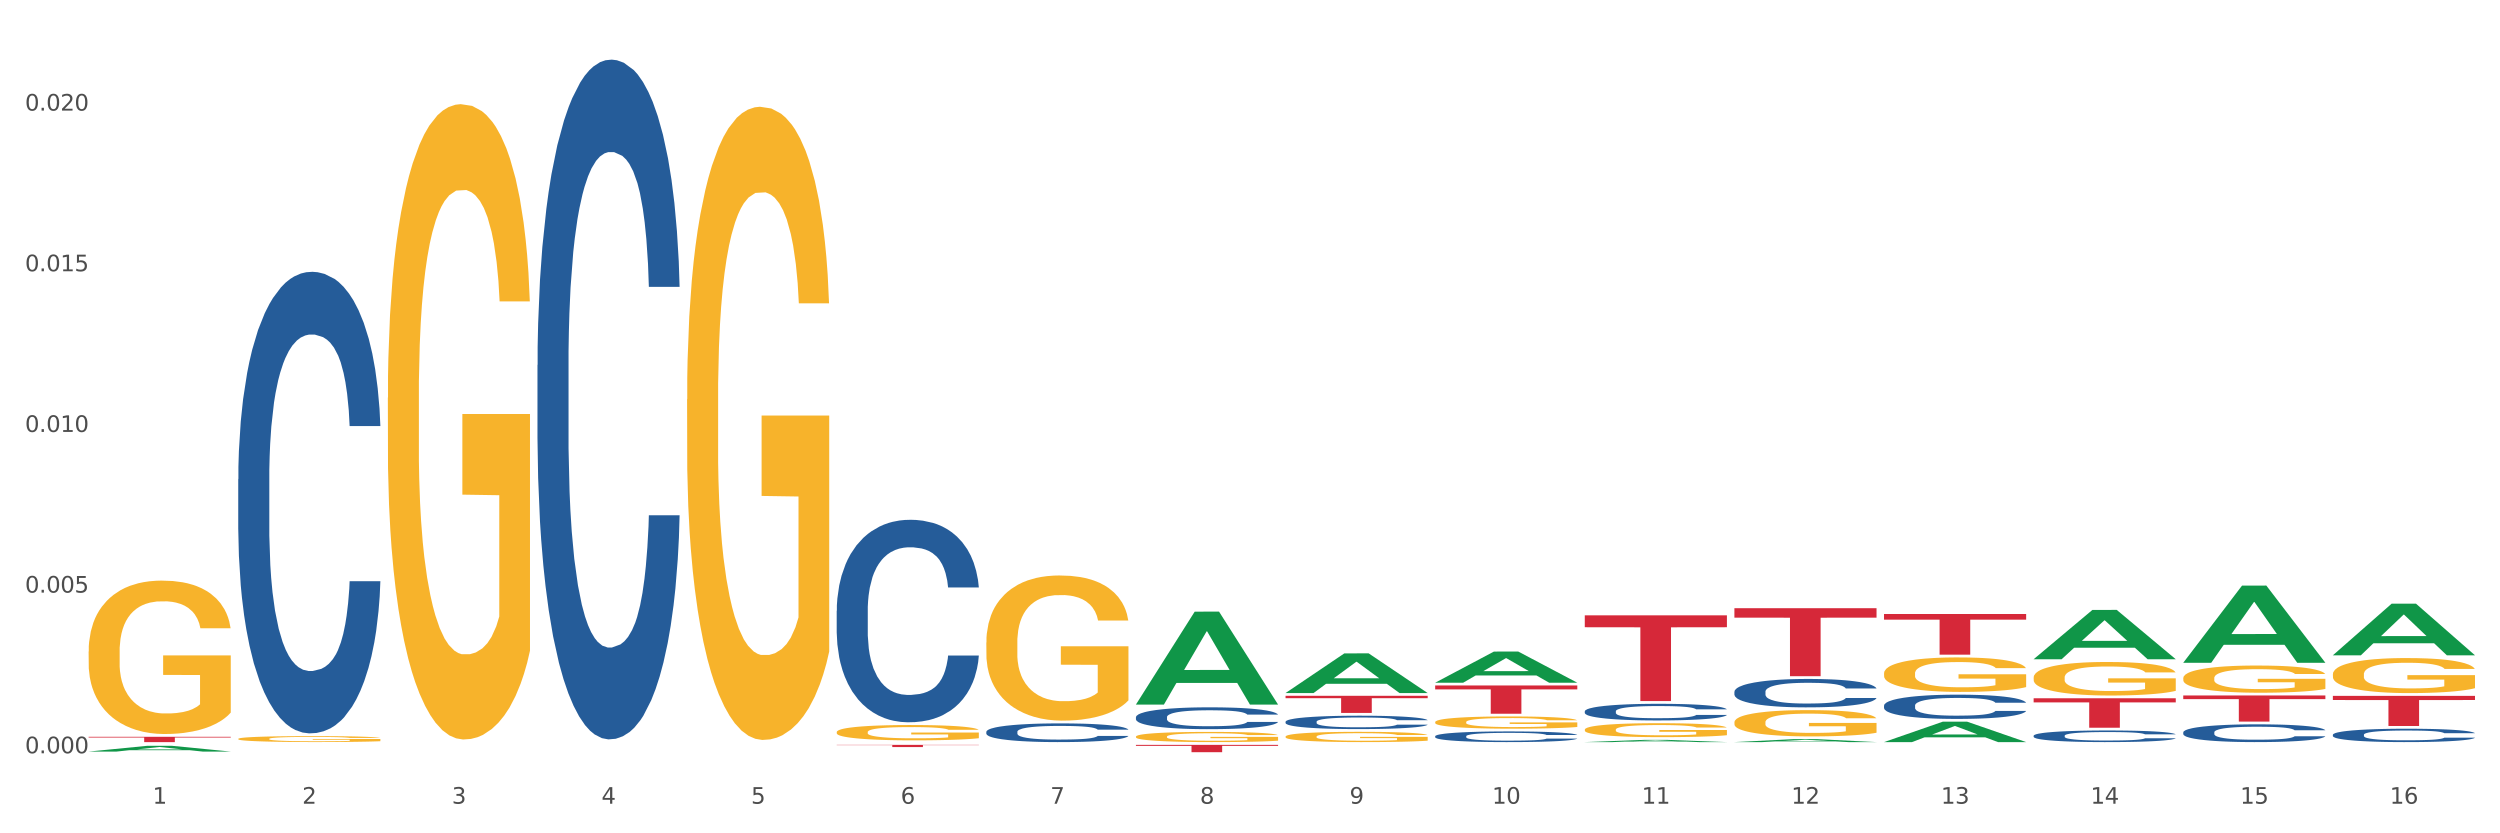 <?xml version="1.0" encoding="utf-8" standalone="no"?>
<!DOCTYPE svg PUBLIC "-//W3C//DTD SVG 1.1//EN"
  "http://www.w3.org/Graphics/SVG/1.1/DTD/svg11.dtd">
<svg xmlns:xlink="http://www.w3.org/1999/xlink" width="1080pt" height="360pt" viewBox="0 0 1080 360" xmlns="http://www.w3.org/2000/svg" version="1.1">
 <rect x="0" y="0" width="1080" height="360" fill="#333333" stroke="none"/>
 <defs>
  <style type="text/css">*{stroke-linejoin: round; stroke-linecap: butt}</style>
 </defs>
 <g id="figure_1">
  <g id="patch_1">
   <path d="M 0 360 
L 1080 360 
L 1080 0 
L 0 0 
z
" style="fill: #ffffff; stroke: #ffffff; stroke-linejoin: miter"/>
  </g>
  <g id="axes_1">
   <g id="matplotlib.axis_1">
    <g id="xtick_1">
     <g id="text_1">
      <!-- 1 -->
      <g style="fill: #4d4d4d" transform="translate(65.93 347.204) scale(0.096 -0.096)">
       <defs>
        <path id="DejaVuSans-31" d="M 794 531 
L 1825 531 
L 1825 4091 
L 703 3866 
L 703 4441 
L 1819 4666 
L 2450 4666 
L 2450 531 
L 3481 531 
L 3481 0 
L 794 0 
L 794 531 
z
" transform="scale(0.016)"/>
       </defs>
       <use xlink:href="#DejaVuSans-31"/>
      </g>
     </g>
    </g>
    <g id="xtick_2">
     <g id="text_2">
      <!-- 2 -->
      <g style="fill: #4d4d4d" transform="translate(130.565 347.204) scale(0.096 -0.096)">
       <defs>
        <path id="DejaVuSans-32" d="M 1228 531 
L 3431 531 
L 3431 0 
L 469 0 
L 469 531 
Q 828 903 1448 1529 
Q 2069 2156 2228 2338 
Q 2531 2678 2651 2914 
Q 2772 3150 2772 3378 
Q 2772 3750 2511 3984 
Q 2250 4219 1831 4219 
Q 1534 4219 1204 4116 
Q 875 4013 500 3803 
L 500 4441 
Q 881 4594 1212 4672 
Q 1544 4750 1819 4750 
Q 2544 4750 2975 4387 
Q 3406 4025 3406 3419 
Q 3406 3131 3298 2873 
Q 3191 2616 2906 2266 
Q 2828 2175 2409 1742 
Q 1991 1309 1228 531 
z
" transform="scale(0.016)"/>
       </defs>
       <use xlink:href="#DejaVuSans-32"/>
      </g>
     </g>
    </g>
    <g id="xtick_3">
     <g id="text_3">
      <!-- 3 -->
      <g style="fill: #4d4d4d" transform="translate(195.199 347.204) scale(0.096 -0.096)">
       <defs>
        <path id="DejaVuSans-33" d="M 2597 2516 
Q 3050 2419 3304 2112 
Q 3559 1806 3559 1356 
Q 3559 666 3084 287 
Q 2609 -91 1734 -91 
Q 1441 -91 1130 -33 
Q 819 25 488 141 
L 488 750 
Q 750 597 1062 519 
Q 1375 441 1716 441 
Q 2309 441 2620 675 
Q 2931 909 2931 1356 
Q 2931 1769 2642 2001 
Q 2353 2234 1838 2234 
L 1294 2234 
L 1294 2753 
L 1863 2753 
Q 2328 2753 2575 2939 
Q 2822 3125 2822 3475 
Q 2822 3834 2567 4026 
Q 2313 4219 1838 4219 
Q 1578 4219 1281 4162 
Q 984 4106 628 3988 
L 628 4550 
Q 988 4650 1302 4700 
Q 1616 4750 1894 4750 
Q 2613 4750 3031 4423 
Q 3450 4097 3450 3541 
Q 3450 3153 3228 2886 
Q 3006 2619 2597 2516 
z
" transform="scale(0.016)"/>
       </defs>
       <use xlink:href="#DejaVuSans-33"/>
      </g>
     </g>
    </g>
    <g id="xtick_4">
     <g id="text_4">
      <!-- 4 -->
      <g style="fill: #4d4d4d" transform="translate(259.833 347.204) scale(0.096 -0.096)">
       <defs>
        <path id="DejaVuSans-34" d="M 2419 4116 
L 825 1625 
L 2419 1625 
L 2419 4116 
z
M 2253 4666 
L 3047 4666 
L 3047 1625 
L 3713 1625 
L 3713 1100 
L 3047 1100 
L 3047 0 
L 2419 0 
L 2419 1100 
L 313 1100 
L 313 1709 
L 2253 4666 
z
" transform="scale(0.016)"/>
       </defs>
       <use xlink:href="#DejaVuSans-34"/>
      </g>
     </g>
    </g>
    <g id="xtick_5">
     <g id="text_5">
      <!-- 5 -->
      <g style="fill: #4d4d4d" transform="translate(324.467 347.204) scale(0.096 -0.096)">
       <defs>
        <path id="DejaVuSans-35" d="M 691 4666 
L 3169 4666 
L 3169 4134 
L 1269 4134 
L 1269 2991 
Q 1406 3038 1543 3061 
Q 1681 3084 1819 3084 
Q 2600 3084 3056 2656 
Q 3513 2228 3513 1497 
Q 3513 744 3044 326 
Q 2575 -91 1722 -91 
Q 1428 -91 1123 -41 
Q 819 9 494 109 
L 494 744 
Q 775 591 1075 516 
Q 1375 441 1709 441 
Q 2250 441 2565 725 
Q 2881 1009 2881 1497 
Q 2881 1984 2565 2268 
Q 2250 2553 1709 2553 
Q 1456 2553 1204 2497 
Q 953 2441 691 2322 
L 691 4666 
z
" transform="scale(0.016)"/>
       </defs>
       <use xlink:href="#DejaVuSans-35"/>
      </g>
     </g>
    </g>
    <g id="xtick_6">
     <g id="text_6">
      <!-- 6 -->
      <g style="fill: #4d4d4d" transform="translate(389.102 347.204) scale(0.096 -0.096)">
       <defs>
        <path id="DejaVuSans-36" d="M 2113 2584 
Q 1688 2584 1439 2293 
Q 1191 2003 1191 1497 
Q 1191 994 1439 701 
Q 1688 409 2113 409 
Q 2538 409 2786 701 
Q 3034 994 3034 1497 
Q 3034 2003 2786 2293 
Q 2538 2584 2113 2584 
z
M 3366 4563 
L 3366 3988 
Q 3128 4100 2886 4159 
Q 2644 4219 2406 4219 
Q 1781 4219 1451 3797 
Q 1122 3375 1075 2522 
Q 1259 2794 1537 2939 
Q 1816 3084 2150 3084 
Q 2853 3084 3261 2657 
Q 3669 2231 3669 1497 
Q 3669 778 3244 343 
Q 2819 -91 2113 -91 
Q 1303 -91 875 529 
Q 447 1150 447 2328 
Q 447 3434 972 4092 
Q 1497 4750 2381 4750 
Q 2619 4750 2861 4703 
Q 3103 4656 3366 4563 
z
" transform="scale(0.016)"/>
       </defs>
       <use xlink:href="#DejaVuSans-36"/>
      </g>
     </g>
    </g>
    <g id="xtick_7">
     <g id="text_7">
      <!-- 7 -->
      <g style="fill: #4d4d4d" transform="translate(453.736 347.204) scale(0.096 -0.096)">
       <defs>
        <path id="DejaVuSans-37" d="M 525 4666 
L 3525 4666 
L 3525 4397 
L 1831 0 
L 1172 0 
L 2766 4134 
L 525 4134 
L 525 4666 
z
" transform="scale(0.016)"/>
       </defs>
       <use xlink:href="#DejaVuSans-37"/>
      </g>
     </g>
    </g>
    <g id="xtick_8">
     <g id="text_8">
      <!-- 8 -->
      <g style="fill: #4d4d4d" transform="translate(518.37 347.204) scale(0.096 -0.096)">
       <defs>
        <path id="DejaVuSans-38" d="M 2034 2216 
Q 1584 2216 1326 1975 
Q 1069 1734 1069 1313 
Q 1069 891 1326 650 
Q 1584 409 2034 409 
Q 2484 409 2743 651 
Q 3003 894 3003 1313 
Q 3003 1734 2745 1975 
Q 2488 2216 2034 2216 
z
M 1403 2484 
Q 997 2584 770 2862 
Q 544 3141 544 3541 
Q 544 4100 942 4425 
Q 1341 4750 2034 4750 
Q 2731 4750 3128 4425 
Q 3525 4100 3525 3541 
Q 3525 3141 3298 2862 
Q 3072 2584 2669 2484 
Q 3125 2378 3379 2068 
Q 3634 1759 3634 1313 
Q 3634 634 3220 271 
Q 2806 -91 2034 -91 
Q 1263 -91 848 271 
Q 434 634 434 1313 
Q 434 1759 690 2068 
Q 947 2378 1403 2484 
z
M 1172 3481 
Q 1172 3119 1398 2916 
Q 1625 2713 2034 2713 
Q 2441 2713 2670 2916 
Q 2900 3119 2900 3481 
Q 2900 3844 2670 4047 
Q 2441 4250 2034 4250 
Q 1625 4250 1398 4047 
Q 1172 3844 1172 3481 
z
" transform="scale(0.016)"/>
       </defs>
       <use xlink:href="#DejaVuSans-38"/>
      </g>
     </g>
    </g>
    <g id="xtick_9">
     <g id="text_9">
      <!-- 9 -->
      <g style="fill: #4d4d4d" transform="translate(583.005 347.204) scale(0.096 -0.096)">
       <defs>
        <path id="DejaVuSans-39" d="M 703 97 
L 703 672 
Q 941 559 1184 500 
Q 1428 441 1663 441 
Q 2288 441 2617 861 
Q 2947 1281 2994 2138 
Q 2813 1869 2534 1725 
Q 2256 1581 1919 1581 
Q 1219 1581 811 2004 
Q 403 2428 403 3163 
Q 403 3881 828 4315 
Q 1253 4750 1959 4750 
Q 2769 4750 3195 4129 
Q 3622 3509 3622 2328 
Q 3622 1225 3098 567 
Q 2575 -91 1691 -91 
Q 1453 -91 1209 -44 
Q 966 3 703 97 
z
M 1959 2075 
Q 2384 2075 2632 2365 
Q 2881 2656 2881 3163 
Q 2881 3666 2632 3958 
Q 2384 4250 1959 4250 
Q 1534 4250 1286 3958 
Q 1038 3666 1038 3163 
Q 1038 2656 1286 2365 
Q 1534 2075 1959 2075 
z
" transform="scale(0.016)"/>
       </defs>
       <use xlink:href="#DejaVuSans-39"/>
      </g>
     </g>
    </g>
    <g id="xtick_10">
     <g id="text_10">
      <!-- 10 -->
      <g style="fill: #4d4d4d" transform="translate(644.585 347.204) scale(0.096 -0.096)">
       <defs>
        <path id="DejaVuSans-30" d="M 2034 4250 
Q 1547 4250 1301 3770 
Q 1056 3291 1056 2328 
Q 1056 1369 1301 889 
Q 1547 409 2034 409 
Q 2525 409 2770 889 
Q 3016 1369 3016 2328 
Q 3016 3291 2770 3770 
Q 2525 4250 2034 4250 
z
M 2034 4750 
Q 2819 4750 3233 4129 
Q 3647 3509 3647 2328 
Q 3647 1150 3233 529 
Q 2819 -91 2034 -91 
Q 1250 -91 836 529 
Q 422 1150 422 2328 
Q 422 3509 836 4129 
Q 1250 4750 2034 4750 
z
" transform="scale(0.016)"/>
       </defs>
       <use xlink:href="#DejaVuSans-31"/>
       <use xlink:href="#DejaVuSans-30" transform="translate(63.623 0)"/>
      </g>
     </g>
    </g>
    <g id="xtick_11">
     <g id="text_11">
      <!-- 11 -->
      <g style="fill: #4d4d4d" transform="translate(709.219 347.204) scale(0.096 -0.096)">
       <use xlink:href="#DejaVuSans-31"/>
       <use xlink:href="#DejaVuSans-31" transform="translate(63.623 0)"/>
      </g>
     </g>
    </g>
    <g id="xtick_12">
     <g id="text_12">
      <!-- 12 -->
      <g style="fill: #4d4d4d" transform="translate(773.854 347.204) scale(0.096 -0.096)">
       <use xlink:href="#DejaVuSans-31"/>
       <use xlink:href="#DejaVuSans-32" transform="translate(63.623 0)"/>
      </g>
     </g>
    </g>
    <g id="xtick_13">
     <g id="text_13">
      <!-- 13 -->
      <g style="fill: #4d4d4d" transform="translate(838.488 347.204) scale(0.096 -0.096)">
       <use xlink:href="#DejaVuSans-31"/>
       <use xlink:href="#DejaVuSans-33" transform="translate(63.623 0)"/>
      </g>
     </g>
    </g>
    <g id="xtick_14">
     <g id="text_14">
      <!-- 14 -->
      <g style="fill: #4d4d4d" transform="translate(903.122 347.204) scale(0.096 -0.096)">
       <use xlink:href="#DejaVuSans-31"/>
       <use xlink:href="#DejaVuSans-34" transform="translate(63.623 0)"/>
      </g>
     </g>
    </g>
    <g id="xtick_15">
     <g id="text_15">
      <!-- 15 -->
      <g style="fill: #4d4d4d" transform="translate(967.756 347.204) scale(0.096 -0.096)">
       <use xlink:href="#DejaVuSans-31"/>
       <use xlink:href="#DejaVuSans-35" transform="translate(63.623 0)"/>
      </g>
     </g>
    </g>
    <g id="xtick_16">
     <g id="text_16">
      <!-- 16 -->
      <g style="fill: #4d4d4d" transform="translate(1032.391 347.204) scale(0.096 -0.096)">
       <use xlink:href="#DejaVuSans-31"/>
       <use xlink:href="#DejaVuSans-36" transform="translate(63.623 0)"/>
      </g>
     </g>
    </g>
    <g id="xtick_17"/>
    <g id="xtick_18"/>
    <g id="xtick_19"/>
    <g id="xtick_20"/>
    <g id="xtick_21"/>
    <g id="xtick_22"/>
    <g id="xtick_23"/>
    <g id="xtick_24"/>
    <g id="xtick_25"/>
    <g id="xtick_26"/>
    <g id="xtick_27"/>
    <g id="xtick_28"/>
    <g id="xtick_29"/>
    <g id="xtick_30"/>
    <g id="xtick_31"/>
   </g>
   <g id="matplotlib.axis_2">
    <g id="ytick_1">
     <g id="text_17">
      <!-- 0.000 -->
      <g style="fill: #4d4d4d" transform="translate(10.8 325.419) scale(0.096 -0.096)">
       <defs>
        <path id="DejaVuSans-2e" d="M 684 794 
L 1344 794 
L 1344 0 
L 684 0 
L 684 794 
z
" transform="scale(0.016)"/>
       </defs>
       <use xlink:href="#DejaVuSans-30"/>
       <use xlink:href="#DejaVuSans-2e" transform="translate(63.623 0)"/>
       <use xlink:href="#DejaVuSans-30" transform="translate(95.41 0)"/>
       <use xlink:href="#DejaVuSans-30" transform="translate(159.033 0)"/>
       <use xlink:href="#DejaVuSans-30" transform="translate(222.656 0)"/>
      </g>
     </g>
    </g>
    <g id="ytick_2">
     <g id="text_18">
      <!-- 0.005 -->
      <g style="fill: #4d4d4d" transform="translate(10.8 256.009) scale(0.096 -0.096)">
       <use xlink:href="#DejaVuSans-30"/>
       <use xlink:href="#DejaVuSans-2e" transform="translate(63.623 0)"/>
       <use xlink:href="#DejaVuSans-30" transform="translate(95.41 0)"/>
       <use xlink:href="#DejaVuSans-30" transform="translate(159.033 0)"/>
       <use xlink:href="#DejaVuSans-35" transform="translate(222.656 0)"/>
      </g>
     </g>
    </g>
    <g id="ytick_3">
     <g id="text_19">
      <!-- 0.010 -->
      <g style="fill: #4d4d4d" transform="translate(10.8 186.599) scale(0.096 -0.096)">
       <use xlink:href="#DejaVuSans-30"/>
       <use xlink:href="#DejaVuSans-2e" transform="translate(63.623 0)"/>
       <use xlink:href="#DejaVuSans-30" transform="translate(95.41 0)"/>
       <use xlink:href="#DejaVuSans-31" transform="translate(159.033 0)"/>
       <use xlink:href="#DejaVuSans-30" transform="translate(222.656 0)"/>
      </g>
     </g>
    </g>
    <g id="ytick_4">
     <g id="text_20">
      <!-- 0.015 -->
      <g style="fill: #4d4d4d" transform="translate(10.8 117.189) scale(0.096 -0.096)">
       <use xlink:href="#DejaVuSans-30"/>
       <use xlink:href="#DejaVuSans-2e" transform="translate(63.623 0)"/>
       <use xlink:href="#DejaVuSans-30" transform="translate(95.41 0)"/>
       <use xlink:href="#DejaVuSans-31" transform="translate(159.033 0)"/>
       <use xlink:href="#DejaVuSans-35" transform="translate(222.656 0)"/>
      </g>
     </g>
    </g>
    <g id="ytick_5">
     <g id="text_21">
      <!-- 0.020 -->
      <g style="fill: #4d4d4d" transform="translate(10.8 47.779) scale(0.096 -0.096)">
       <use xlink:href="#DejaVuSans-30"/>
       <use xlink:href="#DejaVuSans-2e" transform="translate(63.623 0)"/>
       <use xlink:href="#DejaVuSans-30" transform="translate(95.41 0)"/>
       <use xlink:href="#DejaVuSans-32" transform="translate(159.033 0)"/>
       <use xlink:href="#DejaVuSans-30" transform="translate(222.656 0)"/>
      </g>
     </g>
    </g>
    <g id="ytick_6"/>
    <g id="ytick_7"/>
    <g id="ytick_8"/>
    <g id="ytick_9"/>
   </g>
   <g id="PolyCollection_1">
    <path d="M 38.283 324.674 
L 38.346 324.672 
L 63.667 322.179 
L 74.175 322.177 
L 99.686 324.679 
L 87.532 324.679 
L 82.024 324.096 
L 55.881 324.096 
L 55.691 324.106 
L 50.374 324.679 
L 38.283 324.679 
L 38.283 324.674 
L 59.173 323.749 
L 78.733 323.746 
L 69.048 322.71 
L 68.921 322.706 
L 68.794 322.713 
L 59.109 323.746 
L 59.173 323.749 
L 38.283 324.674 
z
" clip-path="url(#p945e1e0d96)" style="fill: #109648"/>
    <path d="M 684.626 315.204 
L 684.698 315.199 
L 684.698 315.001 
L 684.843 314.83 
L 685.568 314.417 
L 686.656 314.075 
L 687.453 313.893 
L 688.251 313.745 
L 689.193 313.596 
L 690.353 313.442 
L 692.455 313.216 
L 693.76 313.1 
L 695.355 312.979 
L 698.255 312.803 
L 700.357 312.703 
L 702.532 312.621 
L 706.084 312.522 
L 708.404 312.478 
L 710.869 312.445 
L 713.841 312.422 
L 716.088 312.417 
L 721.018 312.434 
L 725.223 312.483 
L 727.253 312.522 
L 729.862 312.588 
L 731.24 312.632 
L 733.487 312.72 
L 735.807 312.836 
L 737.402 312.935 
L 739.794 313.122 
L 741.606 313.309 
L 743.274 313.541 
L 744.144 313.701 
L 744.796 313.849 
L 745.376 314.02 
L 745.956 314.29 
L 732.907 314.29 
L 732.4 314.097 
L 731.602 313.915 
L 730.442 313.739 
L 729.427 313.629 
L 727.687 313.491 
L 726.093 313.403 
L 724.425 313.337 
L 722.395 313.282 
L 720.801 313.254 
L 718.553 313.232 
L 714.131 313.238 
L 711.159 313.282 
L 709.129 313.337 
L 707.824 313.387 
L 706.664 313.442 
L 705.359 313.519 
L 703.837 313.634 
L 702.749 313.739 
L 701.662 313.871 
L 700.792 314.004 
L 699.995 314.158 
L 699.342 314.323 
L 698.835 314.494 
L 698.4 314.703 
L 698.037 315.05 
L 698.037 315.805 
L 698.182 315.976 
L 698.545 316.202 
L 698.98 316.372 
L 699.705 316.576 
L 700.357 316.714 
L 701.59 316.912 
L 702.967 317.077 
L 704.054 317.182 
L 705.142 317.27 
L 707.027 317.391 
L 709.129 317.491 
L 710.941 317.551 
L 713.406 317.606 
L 715.074 317.628 
L 716.523 317.639 
L 720.076 317.639 
L 722.613 317.623 
L 725.44 317.584 
L 727.615 317.535 
L 729.427 317.474 
L 731.457 317.375 
L 732.762 317.281 
L 732.762 316.13 
L 716.813 316.124 
L 716.813 315.359 
L 746.029 315.359 
L 746.029 317.606 
L 744.796 317.722 
L 743.419 317.827 
L 741.969 317.92 
L 739.794 318.036 
L 737.184 318.146 
L 734.864 318.223 
L 732.4 318.289 
L 729.5 318.35 
L 725.73 318.405 
L 723.41 318.427 
L 720.511 318.444 
L 717.103 318.449 
L 714.131 318.438 
L 711.231 318.411 
L 708.187 318.361 
L 705.214 318.289 
L 702.967 318.218 
L 700.72 318.13 
L 698.327 318.014 
L 696.442 317.904 
L 694.993 317.805 
L 693.398 317.678 
L 691.658 317.513 
L 690.353 317.364 
L 689.193 317.21 
L 687.961 317.011 
L 687.091 316.841 
L 686.221 316.626 
L 685.713 316.466 
L 685.133 316.218 
L 684.698 315.871 
L 684.626 315.204 
z
" clip-path="url(#p945e1e0d96)" style="fill: #f7b32b"/>
    <path d="M 749.26 312.019 
L 749.333 312.008 
L 749.333 311.635 
L 749.478 311.313 
L 750.203 310.535 
L 751.29 309.892 
L 752.088 309.55 
L 752.885 309.27 
L 753.827 308.99 
L 754.987 308.699 
L 757.09 308.274 
L 758.395 308.056 
L 759.989 307.828 
L 762.889 307.496 
L 764.991 307.309 
L 767.166 307.153 
L 770.719 306.967 
L 773.038 306.884 
L 775.503 306.821 
L 778.475 306.78 
L 780.723 306.769 
L 785.652 306.801 
L 789.857 306.894 
L 791.887 306.967 
L 794.497 307.091 
L 795.874 307.174 
L 798.121 307.34 
L 800.441 307.558 
L 802.036 307.745 
L 804.428 308.097 
L 806.241 308.45 
L 807.908 308.886 
L 808.778 309.187 
L 809.43 309.467 
L 810.01 309.788 
L 810.59 310.297 
L 797.541 310.297 
L 797.034 309.934 
L 796.236 309.591 
L 795.077 309.259 
L 794.062 309.052 
L 792.322 308.792 
L 790.727 308.626 
L 789.06 308.502 
L 787.03 308.398 
L 785.435 308.346 
L 783.188 308.305 
L 778.765 308.315 
L 775.793 308.398 
L 773.763 308.502 
L 772.458 308.595 
L 771.298 308.699 
L 769.994 308.844 
L 768.471 309.062 
L 767.384 309.259 
L 766.296 309.508 
L 765.426 309.757 
L 764.629 310.048 
L 763.977 310.359 
L 763.469 310.68 
L 763.034 311.075 
L 762.672 311.728 
L 762.672 313.15 
L 762.817 313.471 
L 763.179 313.896 
L 763.614 314.218 
L 764.339 314.602 
L 764.991 314.861 
L 766.224 315.235 
L 767.601 315.546 
L 768.689 315.743 
L 769.776 315.909 
L 771.661 316.137 
L 773.763 316.324 
L 775.576 316.438 
L 778.04 316.542 
L 779.708 316.583 
L 781.158 316.604 
L 784.71 316.604 
L 787.247 316.573 
L 790.074 316.5 
L 792.249 316.407 
L 794.062 316.293 
L 796.091 316.106 
L 797.396 315.93 
L 797.396 313.762 
L 781.448 313.751 
L 781.448 312.309 
L 810.663 312.309 
L 810.663 316.542 
L 809.43 316.76 
L 808.053 316.957 
L 806.603 317.133 
L 804.428 317.351 
L 801.819 317.559 
L 799.499 317.704 
L 797.034 317.828 
L 794.134 317.942 
L 790.364 318.046 
L 788.045 318.088 
L 785.145 318.119 
L 781.738 318.129 
L 778.765 318.108 
L 775.866 318.056 
L 772.821 317.963 
L 769.849 317.828 
L 767.601 317.693 
L 765.354 317.527 
L 762.962 317.31 
L 761.077 317.102 
L 759.627 316.915 
L 758.032 316.677 
L 756.292 316.365 
L 754.987 316.085 
L 753.827 315.795 
L 752.595 315.421 
L 751.725 315.1 
L 750.855 314.695 
L 750.348 314.394 
L 749.768 313.928 
L 749.333 313.274 
L 749.26 312.019 
z
" clip-path="url(#p945e1e0d96)" style="fill: #f7b32b"/>
    <path d="M 813.895 290.889 
L 813.967 290.875 
L 813.967 290.386 
L 814.112 289.964 
L 814.837 288.943 
L 815.924 288.099 
L 816.722 287.65 
L 817.519 287.283 
L 818.462 286.915 
L 819.622 286.534 
L 821.724 285.976 
L 823.029 285.691 
L 824.624 285.391 
L 827.523 284.956 
L 829.626 284.711 
L 831.801 284.507 
L 835.353 284.262 
L 837.673 284.153 
L 840.137 284.071 
L 843.11 284.017 
L 845.357 284.003 
L 850.287 284.044 
L 854.491 284.167 
L 856.521 284.262 
L 859.131 284.425 
L 860.508 284.534 
L 862.756 284.752 
L 865.075 285.038 
L 866.67 285.282 
L 869.063 285.745 
L 870.875 286.208 
L 872.542 286.779 
L 873.412 287.174 
L 874.065 287.541 
L 874.645 287.963 
L 875.225 288.63 
L 862.176 288.63 
L 861.668 288.154 
L 860.871 287.705 
L 859.711 287.269 
L 858.696 286.997 
L 856.956 286.657 
L 855.361 286.439 
L 853.694 286.276 
L 851.664 286.14 
L 850.069 286.072 
L 847.822 286.017 
L 843.4 286.031 
L 840.427 286.14 
L 838.398 286.276 
L 837.093 286.398 
L 835.933 286.534 
L 834.628 286.725 
L 833.105 287.011 
L 832.018 287.269 
L 830.931 287.596 
L 830.061 287.922 
L 829.263 288.303 
L 828.611 288.712 
L 828.103 289.134 
L 827.668 289.651 
L 827.306 290.508 
L 827.306 292.372 
L 827.451 292.794 
L 827.813 293.352 
L 828.248 293.774 
L 828.973 294.277 
L 829.626 294.618 
L 830.858 295.108 
L 832.236 295.516 
L 833.323 295.774 
L 834.41 295.992 
L 836.295 296.291 
L 838.398 296.536 
L 840.21 296.686 
L 842.675 296.822 
L 844.342 296.877 
L 845.792 296.904 
L 849.344 296.904 
L 851.881 296.863 
L 854.709 296.768 
L 856.884 296.645 
L 858.696 296.496 
L 860.726 296.251 
L 862.031 296.019 
L 862.031 293.175 
L 846.082 293.162 
L 846.082 291.27 
L 875.297 291.27 
L 875.297 296.822 
L 874.065 297.108 
L 872.687 297.366 
L 871.237 297.598 
L 869.063 297.884 
L 866.453 298.156 
L 864.133 298.346 
L 861.668 298.51 
L 858.768 298.659 
L 854.999 298.795 
L 852.679 298.85 
L 849.779 298.891 
L 846.372 298.904 
L 843.4 298.877 
L 840.5 298.809 
L 837.455 298.686 
L 834.483 298.51 
L 832.236 298.333 
L 829.988 298.115 
L 827.596 297.829 
L 825.711 297.557 
L 824.261 297.312 
L 822.666 296.999 
L 820.926 296.591 
L 819.622 296.223 
L 818.462 295.842 
L 817.229 295.352 
L 816.359 294.931 
L 815.489 294.4 
L 814.982 294.005 
L 814.402 293.393 
L 813.967 292.536 
L 813.895 290.889 
z
" clip-path="url(#p945e1e0d96)" style="fill: #f7b32b"/>
    <path d="M 878.529 292.673 
L 878.601 292.66 
L 878.601 292.184 
L 878.746 291.773 
L 879.471 290.781 
L 880.559 289.96 
L 881.356 289.523 
L 882.154 289.166 
L 883.096 288.808 
L 884.256 288.438 
L 886.358 287.895 
L 887.663 287.617 
L 889.258 287.326 
L 892.158 286.902 
L 894.26 286.664 
L 896.435 286.466 
L 899.987 286.227 
L 902.307 286.121 
L 904.772 286.042 
L 907.744 285.989 
L 909.991 285.976 
L 914.921 286.016 
L 919.126 286.135 
L 921.155 286.227 
L 923.765 286.386 
L 925.143 286.492 
L 927.39 286.704 
L 929.71 286.982 
L 931.305 287.22 
L 933.697 287.67 
L 935.509 288.12 
L 937.177 288.676 
L 938.047 289.06 
L 938.699 289.417 
L 939.279 289.828 
L 939.859 290.476 
L 926.81 290.476 
L 926.303 290.013 
L 925.505 289.576 
L 924.345 289.153 
L 923.33 288.888 
L 921.59 288.557 
L 919.996 288.345 
L 918.328 288.186 
L 916.298 288.054 
L 914.703 287.988 
L 912.456 287.935 
L 908.034 287.948 
L 905.062 288.054 
L 903.032 288.186 
L 901.727 288.305 
L 900.567 288.438 
L 899.262 288.623 
L 897.74 288.901 
L 896.652 289.153 
L 895.565 289.47 
L 894.695 289.788 
L 893.898 290.159 
L 893.245 290.556 
L 892.738 290.966 
L 892.303 291.469 
L 891.94 292.303 
L 891.94 294.116 
L 892.085 294.526 
L 892.448 295.069 
L 892.883 295.479 
L 893.608 295.969 
L 894.26 296.3 
L 895.492 296.777 
L 896.87 297.174 
L 897.957 297.425 
L 899.045 297.637 
L 900.93 297.928 
L 903.032 298.166 
L 904.844 298.312 
L 907.309 298.444 
L 908.976 298.497 
L 910.426 298.524 
L 913.978 298.524 
L 916.516 298.484 
L 919.343 298.391 
L 921.518 298.272 
L 923.33 298.127 
L 925.36 297.888 
L 926.665 297.663 
L 926.665 294.897 
L 910.716 294.884 
L 910.716 293.044 
L 939.931 293.044 
L 939.931 298.444 
L 938.699 298.722 
L 937.322 298.974 
L 935.872 299.199 
L 933.697 299.477 
L 931.087 299.741 
L 928.767 299.927 
L 926.303 300.086 
L 923.403 300.231 
L 919.633 300.364 
L 917.313 300.416 
L 914.413 300.456 
L 911.006 300.469 
L 908.034 300.443 
L 905.134 300.377 
L 902.089 300.258 
L 899.117 300.086 
L 896.87 299.914 
L 894.623 299.702 
L 892.23 299.424 
L 890.345 299.159 
L 888.895 298.921 
L 887.301 298.616 
L 885.561 298.219 
L 884.256 297.862 
L 883.096 297.491 
L 881.864 297.015 
L 880.994 296.604 
L 880.124 296.088 
L 879.616 295.704 
L 879.036 295.109 
L 878.601 294.275 
L 878.529 292.673 
z
" clip-path="url(#p945e1e0d96)" style="fill: #f7b32b"/>
    <path d="M 943.163 292.939 
L 943.236 292.928 
L 943.236 292.542 
L 943.381 292.209 
L 944.106 291.404 
L 945.193 290.739 
L 945.99 290.384 
L 946.788 290.095 
L 947.73 289.805 
L 948.89 289.504 
L 950.992 289.064 
L 952.297 288.839 
L 953.892 288.603 
L 956.792 288.259 
L 958.894 288.066 
L 961.069 287.905 
L 964.621 287.712 
L 966.941 287.626 
L 969.406 287.561 
L 972.378 287.518 
L 974.626 287.508 
L 979.555 287.54 
L 983.76 287.637 
L 985.79 287.712 
L 988.4 287.84 
L 989.777 287.926 
L 992.024 288.098 
L 994.344 288.324 
L 995.939 288.517 
L 998.331 288.882 
L 1000.144 289.247 
L 1001.811 289.697 
L 1002.681 290.009 
L 1003.333 290.299 
L 1003.913 290.631 
L 1004.493 291.157 
L 991.444 291.157 
L 990.937 290.782 
L 990.139 290.427 
L 988.979 290.084 
L 987.965 289.869 
L 986.225 289.601 
L 984.63 289.429 
L 982.962 289.3 
L 980.933 289.193 
L 979.338 289.139 
L 977.09 289.096 
L 972.668 289.107 
L 969.696 289.193 
L 967.666 289.3 
L 966.361 289.397 
L 965.201 289.504 
L 963.896 289.655 
L 962.374 289.88 
L 961.287 290.084 
L 960.199 290.341 
L 959.329 290.599 
L 958.532 290.9 
L 957.879 291.222 
L 957.372 291.554 
L 956.937 291.962 
L 956.575 292.639 
L 956.575 294.109 
L 956.72 294.442 
L 957.082 294.882 
L 957.517 295.215 
L 958.242 295.612 
L 958.894 295.88 
L 960.127 296.267 
L 961.504 296.589 
L 962.592 296.793 
L 963.679 296.964 
L 965.564 297.2 
L 967.666 297.394 
L 969.479 297.512 
L 971.943 297.619 
L 973.611 297.662 
L 975.061 297.684 
L 978.613 297.684 
L 981.15 297.651 
L 983.977 297.576 
L 986.152 297.48 
L 987.965 297.362 
L 989.994 297.168 
L 991.299 296.986 
L 991.299 294.742 
L 975.351 294.732 
L 975.351 293.24 
L 1004.566 293.24 
L 1004.566 297.619 
L 1003.333 297.845 
L 1001.956 298.048 
L 1000.506 298.231 
L 998.331 298.456 
L 995.721 298.671 
L 993.402 298.821 
L 990.937 298.95 
L 988.037 299.068 
L 984.267 299.176 
L 981.948 299.218 
L 979.048 299.251 
L 975.641 299.261 
L 972.668 299.24 
L 969.768 299.186 
L 966.724 299.09 
L 963.751 298.95 
L 961.504 298.811 
L 959.257 298.639 
L 956.865 298.413 
L 954.98 298.199 
L 953.53 298.006 
L 951.935 297.759 
L 950.195 297.437 
L 948.89 297.147 
L 947.73 296.846 
L 946.498 296.46 
L 945.628 296.127 
L 944.758 295.708 
L 944.251 295.397 
L 943.671 294.914 
L 943.236 294.238 
L 943.163 292.939 
z
" clip-path="url(#p945e1e0d96)" style="fill: #f7b32b"/>
    <path d="M 1007.797 291.276 
L 1007.87 291.262 
L 1007.87 290.765 
L 1008.015 290.336 
L 1008.74 289.299 
L 1009.827 288.442 
L 1010.625 287.986 
L 1011.422 287.613 
L 1012.365 287.24 
L 1013.524 286.853 
L 1015.627 286.286 
L 1016.932 285.996 
L 1018.527 285.692 
L 1021.426 285.249 
L 1023.529 285.001 
L 1025.703 284.793 
L 1029.256 284.545 
L 1031.576 284.434 
L 1034.04 284.351 
L 1037.013 284.296 
L 1039.26 284.282 
L 1044.19 284.323 
L 1048.394 284.448 
L 1050.424 284.545 
L 1053.034 284.71 
L 1054.411 284.821 
L 1056.659 285.042 
L 1058.978 285.332 
L 1060.573 285.581 
L 1062.966 286.051 
L 1064.778 286.521 
L 1066.445 287.102 
L 1067.315 287.503 
L 1067.968 287.876 
L 1068.548 288.304 
L 1069.128 288.981 
L 1056.079 288.981 
L 1055.571 288.498 
L 1054.774 288.042 
L 1053.614 287.599 
L 1052.599 287.323 
L 1050.859 286.977 
L 1049.264 286.756 
L 1047.597 286.59 
L 1045.567 286.452 
L 1043.972 286.383 
L 1041.725 286.328 
L 1037.303 286.341 
L 1034.33 286.452 
L 1032.3 286.59 
L 1030.996 286.715 
L 1029.836 286.853 
L 1028.531 287.046 
L 1027.008 287.337 
L 1025.921 287.599 
L 1024.834 287.931 
L 1023.964 288.263 
L 1023.166 288.65 
L 1022.514 289.064 
L 1022.006 289.493 
L 1021.571 290.018 
L 1021.209 290.889 
L 1021.209 292.783 
L 1021.354 293.211 
L 1021.716 293.778 
L 1022.151 294.206 
L 1022.876 294.718 
L 1023.529 295.063 
L 1024.761 295.561 
L 1026.138 295.976 
L 1027.226 296.238 
L 1028.313 296.459 
L 1030.198 296.763 
L 1032.3 297.012 
L 1034.113 297.164 
L 1036.578 297.302 
L 1038.245 297.358 
L 1039.695 297.385 
L 1043.247 297.385 
L 1045.784 297.344 
L 1048.612 297.247 
L 1050.786 297.123 
L 1052.599 296.971 
L 1054.629 296.722 
L 1055.934 296.487 
L 1055.934 293.598 
L 1039.985 293.584 
L 1039.985 291.663 
L 1069.2 291.663 
L 1069.2 297.302 
L 1067.968 297.593 
L 1066.59 297.855 
L 1065.14 298.09 
L 1062.966 298.381 
L 1060.356 298.657 
L 1058.036 298.851 
L 1055.571 299.016 
L 1052.671 299.168 
L 1048.902 299.307 
L 1046.582 299.362 
L 1043.682 299.403 
L 1040.275 299.417 
L 1037.303 299.39 
L 1034.403 299.321 
L 1031.358 299.196 
L 1028.386 299.016 
L 1026.138 298.837 
L 1023.891 298.616 
L 1021.499 298.325 
L 1019.614 298.049 
L 1018.164 297.8 
L 1016.569 297.482 
L 1014.829 297.067 
L 1013.524 296.694 
L 1012.365 296.307 
L 1011.132 295.81 
L 1010.262 295.381 
L 1009.392 294.842 
L 1008.885 294.441 
L 1008.305 293.819 
L 1007.87 292.948 
L 1007.797 291.276 
z
" clip-path="url(#p945e1e0d96)" style="fill: #f7b32b"/>
    <path d="M 232.186 157.704 
L 232.258 157.436 
L 232.258 149.927 
L 232.476 139.736 
L 233.275 120.963 
L 234.291 106.75 
L 236.033 90.123 
L 236.976 83.15 
L 238.21 75.373 
L 240.75 62.768 
L 243.654 52.041 
L 245.686 46.141 
L 247.21 42.387 
L 250.621 35.682 
L 252.581 32.732 
L 254.613 30.319 
L 256.355 28.709 
L 259.258 26.832 
L 261.581 26.028 
L 264.266 25.759 
L 266.516 26.028 
L 269.492 27.1 
L 273.847 30.319 
L 275.516 32.196 
L 277.766 35.414 
L 280.089 39.705 
L 281.976 43.996 
L 284.153 50.164 
L 286.403 58.209 
L 288.58 68.4 
L 290.105 77.786 
L 291.338 87.709 
L 292.427 99.777 
L 293.226 112.918 
L 293.588 123.913 
L 280.306 123.913 
L 279.943 113.991 
L 279.218 103.263 
L 278.492 96.023 
L 277.693 90.123 
L 276.46 83.418 
L 275.371 79.127 
L 273.556 74.032 
L 271.887 70.814 
L 270.508 68.936 
L 268.839 67.327 
L 265.282 65.718 
L 262.742 65.718 
L 261.145 66.255 
L 259.186 67.596 
L 257.516 69.473 
L 255.557 72.691 
L 254.032 76.177 
L 252.508 80.736 
L 251.637 83.954 
L 250.331 89.854 
L 249.46 94.682 
L 248.299 102.995 
L 247.645 108.895 
L 246.484 124.181 
L 245.976 135.445 
L 245.758 143.222 
L 245.613 151.804 
L 245.613 193.64 
L 246.049 212.413 
L 246.412 220.458 
L 246.992 229.576 
L 248.081 241.376 
L 249.678 252.908 
L 251.347 261.221 
L 252.726 266.317 
L 254.032 270.071 
L 255.339 273.021 
L 256.936 275.703 
L 258.242 277.312 
L 260.202 278.921 
L 262.524 279.726 
L 264.339 279.726 
L 268.04 278.385 
L 269.71 277.044 
L 271.306 275.167 
L 273.048 272.217 
L 274.427 268.998 
L 275.226 266.585 
L 276.532 261.489 
L 277.548 256.126 
L 278.419 249.958 
L 279 244.594 
L 279.653 236.549 
L 280.161 227.431 
L 280.306 222.603 
L 293.588 222.603 
L 293.298 232.258 
L 292.79 241.644 
L 291.774 254.249 
L 290.976 261.489 
L 289.742 270.339 
L 288.435 277.848 
L 286.621 286.162 
L 284.951 292.33 
L 283.21 297.694 
L 281.322 302.521 
L 277.911 309.225 
L 276.677 311.103 
L 274.064 314.321 
L 272.032 316.198 
L 269.056 318.075 
L 266.008 319.148 
L 262.815 319.416 
L 259.984 318.88 
L 256.863 317.271 
L 254.903 315.662 
L 252.726 313.248 
L 250.186 309.494 
L 247.791 304.935 
L 245.541 299.571 
L 243.436 293.403 
L 241.476 286.43 
L 238.936 274.898 
L 237.049 263.635 
L 235.67 253.176 
L 234.726 244.326 
L 233.783 233.062 
L 233.275 225.285 
L 232.476 206.513 
L 232.186 189.081 
L 232.186 157.704 
z
" clip-path="url(#p945e1e0d96)" style="fill: #255c99"/>
    <path d="M 619.992 311.947 
L 620.064 311.942 
L 620.064 311.768 
L 620.209 311.618 
L 620.934 311.256 
L 622.021 310.957 
L 622.819 310.798 
L 623.616 310.667 
L 624.559 310.537 
L 625.719 310.402 
L 627.821 310.204 
L 629.126 310.103 
L 630.721 309.996 
L 633.621 309.842 
L 635.723 309.755 
L 637.898 309.683 
L 641.45 309.596 
L 643.77 309.557 
L 646.235 309.528 
L 649.207 309.509 
L 651.454 309.504 
L 656.384 309.518 
L 660.588 309.562 
L 662.618 309.596 
L 665.228 309.654 
L 666.605 309.692 
L 668.853 309.769 
L 671.173 309.871 
L 672.767 309.958 
L 675.16 310.122 
L 676.972 310.286 
L 678.639 310.489 
L 679.509 310.629 
L 680.162 310.759 
L 680.742 310.909 
L 681.322 311.145 
L 668.273 311.145 
L 667.765 310.976 
L 666.968 310.817 
L 665.808 310.663 
L 664.793 310.566 
L 663.053 310.445 
L 661.458 310.368 
L 659.791 310.31 
L 657.761 310.262 
L 656.166 310.238 
L 653.919 310.218 
L 649.497 310.223 
L 646.525 310.262 
L 644.495 310.31 
L 643.19 310.354 
L 642.03 310.402 
L 640.725 310.469 
L 639.203 310.571 
L 638.115 310.663 
L 637.028 310.778 
L 636.158 310.894 
L 635.36 311.029 
L 634.708 311.174 
L 634.201 311.324 
L 633.766 311.507 
L 633.403 311.812 
L 633.403 312.473 
L 633.548 312.623 
L 633.911 312.821 
L 634.346 312.97 
L 635.07 313.149 
L 635.723 313.27 
L 636.955 313.443 
L 638.333 313.588 
L 639.42 313.68 
L 640.508 313.757 
L 642.392 313.863 
L 644.495 313.95 
L 646.307 314.003 
L 648.772 314.052 
L 650.439 314.071 
L 651.889 314.081 
L 655.441 314.081 
L 657.979 314.066 
L 660.806 314.032 
L 662.981 313.989 
L 664.793 313.936 
L 666.823 313.849 
L 668.128 313.767 
L 668.128 312.758 
L 652.179 312.753 
L 652.179 312.082 
L 681.394 312.082 
L 681.394 314.052 
L 680.162 314.153 
L 678.784 314.245 
L 677.335 314.327 
L 675.16 314.428 
L 672.55 314.525 
L 670.23 314.592 
L 667.765 314.65 
L 664.866 314.703 
L 661.096 314.752 
L 658.776 314.771 
L 655.876 314.785 
L 652.469 314.79 
L 649.497 314.781 
L 646.597 314.757 
L 643.552 314.713 
L 640.58 314.65 
L 638.333 314.588 
L 636.085 314.51 
L 633.693 314.409 
L 631.808 314.312 
L 630.358 314.225 
L 628.763 314.114 
L 627.024 313.97 
L 625.719 313.839 
L 624.559 313.704 
L 623.326 313.53 
L 622.456 313.381 
L 621.587 313.192 
L 621.079 313.052 
L 620.499 312.835 
L 620.064 312.531 
L 619.992 311.947 
z
" clip-path="url(#p945e1e0d96)" style="fill: #f7b32b"/>
    <path d="M 38.283 318.284 
L 99.686 318.284 
L 99.686 318.604 
L 75.532 318.606 
L 75.532 320.588 
L 62.291 320.588 
L 62.291 318.606 
L 38.283 318.604 
L 38.283 318.286 
L 38.283 318.284 
z
" clip-path="url(#p945e1e0d96)" style="fill: #d62839"/>
    <path d="M 490.723 321.772 
L 552.126 321.772 
L 552.126 322.214 
L 527.972 322.217 
L 527.972 324.95 
L 514.731 324.95 
L 514.731 322.217 
L 490.723 322.214 
L 490.723 321.775 
L 490.723 321.772 
z
" clip-path="url(#p945e1e0d96)" style="fill: #d62839"/>
    <path d="M 555.357 300.589 
L 616.76 300.589 
L 616.76 301.618 
L 592.606 301.625 
L 592.606 307.997 
L 579.365 307.997 
L 579.365 301.625 
L 555.357 301.618 
L 555.357 300.596 
L 555.357 300.589 
z
" clip-path="url(#p945e1e0d96)" style="fill: #d62839"/>
    <path d="M 619.992 296.12 
L 681.394 296.12 
L 681.394 297.815 
L 657.241 297.827 
L 657.241 308.32 
L 644 308.32 
L 644 297.827 
L 619.992 297.815 
L 619.992 296.131 
L 619.992 296.12 
z
" clip-path="url(#p945e1e0d96)" style="fill: #d62839"/>
    <path d="M 684.626 265.816 
L 746.029 265.816 
L 746.029 270.964 
L 721.875 270.998 
L 721.875 302.857 
L 708.634 302.857 
L 708.634 270.998 
L 684.626 270.964 
L 684.626 265.851 
L 684.626 265.816 
z
" clip-path="url(#p945e1e0d96)" style="fill: #d62839"/>
    <path d="M 749.26 262.738 
L 810.663 262.738 
L 810.663 266.822 
L 786.509 266.849 
L 786.509 292.121 
L 773.268 292.121 
L 773.268 266.849 
L 749.26 266.822 
L 749.26 262.766 
L 749.26 262.738 
z
" clip-path="url(#p945e1e0d96)" style="fill: #d62839"/>
    <path d="M 813.895 265.252 
L 875.297 265.252 
L 875.297 267.694 
L 851.143 267.71 
L 851.143 282.819 
L 837.903 282.819 
L 837.903 267.71 
L 813.895 267.694 
L 813.895 265.269 
L 813.895 265.252 
z
" clip-path="url(#p945e1e0d96)" style="fill: #d62839"/>
    <path d="M 878.529 301.653 
L 939.931 301.653 
L 939.931 303.422 
L 915.778 303.434 
L 915.778 314.381 
L 902.537 314.381 
L 902.537 303.434 
L 878.529 303.422 
L 878.529 301.665 
L 878.529 301.653 
z
" clip-path="url(#p945e1e0d96)" style="fill: #d62839"/>
    <path d="M 361.454 321.772 
L 422.857 321.772 
L 422.857 321.906 
L 398.703 321.907 
L 398.703 322.738 
L 385.463 322.738 
L 385.463 321.907 
L 361.454 321.906 
L 361.454 321.773 
L 361.454 321.772 
z
" clip-path="url(#p945e1e0d96)" style="fill: #d62839"/>
    <path d="M 943.163 300.445 
L 1004.566 300.445 
L 1004.566 302.013 
L 980.412 302.023 
L 980.412 311.724 
L 967.171 311.724 
L 967.171 302.023 
L 943.163 302.013 
L 943.163 300.456 
L 943.163 300.445 
z
" clip-path="url(#p945e1e0d96)" style="fill: #d62839"/>
    <path d="M 555.357 318.2 
L 555.43 318.196 
L 555.43 318.05 
L 555.575 317.924 
L 556.3 317.62 
L 557.387 317.369 
L 558.185 317.235 
L 558.982 317.126 
L 559.924 317.016 
L 561.084 316.903 
L 563.187 316.736 
L 564.492 316.651 
L 566.086 316.562 
L 568.986 316.432 
L 571.089 316.359 
L 573.263 316.298 
L 576.816 316.226 
L 579.135 316.193 
L 581.6 316.169 
L 584.573 316.153 
L 586.82 316.148 
L 591.749 316.161 
L 595.954 316.197 
L 597.984 316.226 
L 600.594 316.274 
L 601.971 316.307 
L 604.218 316.371 
L 606.538 316.457 
L 608.133 316.53 
L 610.525 316.667 
L 612.338 316.805 
L 614.005 316.976 
L 614.875 317.093 
L 615.528 317.203 
L 616.107 317.328 
L 616.687 317.527 
L 603.638 317.527 
L 603.131 317.385 
L 602.334 317.251 
L 601.174 317.122 
L 600.159 317.04 
L 598.419 316.939 
L 596.824 316.874 
L 595.157 316.826 
L 593.127 316.785 
L 591.532 316.765 
L 589.285 316.749 
L 584.862 316.753 
L 581.89 316.785 
L 579.86 316.826 
L 578.555 316.862 
L 577.396 316.903 
L 576.091 316.959 
L 574.568 317.044 
L 573.481 317.122 
L 572.393 317.219 
L 571.524 317.316 
L 570.726 317.43 
L 570.074 317.551 
L 569.566 317.677 
L 569.131 317.831 
L 568.769 318.086 
L 568.769 318.642 
L 568.914 318.768 
L 569.276 318.934 
L 569.711 319.059 
L 570.436 319.209 
L 571.089 319.311 
L 572.321 319.457 
L 573.698 319.578 
L 574.786 319.655 
L 575.873 319.72 
L 577.758 319.809 
L 579.86 319.882 
L 581.673 319.927 
L 584.138 319.968 
L 585.805 319.984 
L 587.255 319.992 
L 590.807 319.992 
L 593.344 319.98 
L 596.172 319.951 
L 598.346 319.915 
L 600.159 319.87 
L 602.189 319.797 
L 603.494 319.728 
L 603.494 318.881 
L 587.545 318.877 
L 587.545 318.313 
L 616.76 318.313 
L 616.76 319.968 
L 615.528 320.053 
L 614.15 320.13 
L 612.7 320.199 
L 610.525 320.284 
L 607.916 320.365 
L 605.596 320.422 
L 603.131 320.47 
L 600.231 320.515 
L 596.462 320.555 
L 594.142 320.572 
L 591.242 320.584 
L 587.835 320.588 
L 584.862 320.58 
L 581.963 320.56 
L 578.918 320.523 
L 575.946 320.47 
L 573.698 320.418 
L 571.451 320.353 
L 569.059 320.268 
L 567.174 320.187 
L 565.724 320.114 
L 564.129 320.02 
L 562.389 319.899 
L 561.084 319.789 
L 559.924 319.676 
L 558.692 319.53 
L 557.822 319.404 
L 556.952 319.246 
L 556.445 319.128 
L 555.865 318.946 
L 555.43 318.691 
L 555.357 318.2 
z
" clip-path="url(#p945e1e0d96)" style="fill: #f7b32b"/>
    <path d="M 426.089 277.583 
L 426.161 277.526 
L 426.161 275.464 
L 426.306 273.688 
L 427.031 269.393 
L 428.119 265.842 
L 428.916 263.951 
L 429.713 262.405 
L 430.656 260.859 
L 431.816 259.255 
L 433.918 256.907 
L 435.223 255.704 
L 436.818 254.444 
L 439.718 252.611 
L 441.82 251.58 
L 443.995 250.721 
L 447.547 249.69 
L 449.867 249.232 
L 452.332 248.888 
L 455.304 248.659 
L 457.551 248.602 
L 462.481 248.774 
L 466.686 249.289 
L 468.715 249.69 
L 471.325 250.377 
L 472.703 250.836 
L 474.95 251.752 
L 477.27 252.955 
L 478.865 253.986 
L 481.257 255.933 
L 483.069 257.88 
L 484.737 260.286 
L 485.606 261.947 
L 486.259 263.493 
L 486.839 265.269 
L 487.419 268.075 
L 474.37 268.075 
L 473.862 266.071 
L 473.065 264.181 
L 471.905 262.348 
L 470.89 261.202 
L 469.15 259.77 
L 467.555 258.854 
L 465.888 258.167 
L 463.858 257.594 
L 462.263 257.308 
L 460.016 257.079 
L 455.594 257.136 
L 452.622 257.594 
L 450.592 258.167 
L 449.287 258.682 
L 448.127 259.255 
L 446.822 260.057 
L 445.3 261.26 
L 444.212 262.348 
L 443.125 263.722 
L 442.255 265.097 
L 441.458 266.701 
L 440.805 268.419 
L 440.298 270.194 
L 439.863 272.371 
L 439.5 275.979 
L 439.5 283.826 
L 439.645 285.601 
L 440.008 287.95 
L 440.443 289.725 
L 441.168 291.844 
L 441.82 293.276 
L 443.052 295.338 
L 444.43 297.056 
L 445.517 298.144 
L 446.605 299.061 
L 448.489 300.321 
L 450.592 301.352 
L 452.404 301.982 
L 454.869 302.555 
L 456.536 302.784 
L 457.986 302.898 
L 461.538 302.898 
L 464.076 302.726 
L 466.903 302.325 
L 469.078 301.81 
L 470.89 301.18 
L 472.92 300.149 
L 474.225 299.175 
L 474.225 287.205 
L 458.276 287.148 
L 458.276 279.187 
L 487.491 279.187 
L 487.491 302.555 
L 486.259 303.757 
L 484.882 304.846 
L 483.432 305.819 
L 481.257 307.022 
L 478.647 308.168 
L 476.327 308.969 
L 473.862 309.657 
L 470.963 310.287 
L 467.193 310.859 
L 464.873 311.089 
L 461.973 311.26 
L 458.566 311.318 
L 455.594 311.203 
L 452.694 310.917 
L 449.649 310.401 
L 446.677 309.657 
L 444.43 308.912 
L 442.182 307.996 
L 439.79 306.793 
L 437.905 305.647 
L 436.455 304.616 
L 434.861 303.299 
L 433.121 301.581 
L 431.816 300.035 
L 430.656 298.431 
L 429.424 296.369 
L 428.554 294.593 
L 427.684 292.36 
L 427.176 290.699 
L 426.596 288.121 
L 426.161 284.513 
L 426.089 277.583 
z
" clip-path="url(#p945e1e0d96)" style="fill: #f7b32b"/>
    <path d="M 361.454 263.853 
L 361.527 263.773 
L 361.527 261.536 
L 361.745 258.501 
L 362.543 252.908 
L 363.559 248.674 
L 365.301 243.72 
L 366.245 241.643 
L 367.479 239.326 
L 370.019 235.571 
L 372.922 232.376 
L 374.954 230.618 
L 376.479 229.5 
L 379.89 227.502 
L 381.849 226.624 
L 383.882 225.905 
L 385.624 225.425 
L 388.527 224.866 
L 390.849 224.626 
L 393.535 224.546 
L 395.785 224.626 
L 398.761 224.946 
L 403.115 225.905 
L 404.785 226.464 
L 407.035 227.422 
L 409.357 228.701 
L 411.244 229.979 
L 413.422 231.817 
L 415.672 234.213 
L 417.849 237.249 
L 419.373 240.045 
L 420.607 243.001 
L 421.696 246.597 
L 422.494 250.511 
L 422.857 253.787 
L 409.575 253.787 
L 409.212 250.831 
L 408.486 247.635 
L 407.76 245.478 
L 406.962 243.72 
L 405.728 241.723 
L 404.64 240.445 
L 402.825 238.927 
L 401.156 237.968 
L 399.777 237.409 
L 398.107 236.93 
L 394.551 236.45 
L 392.011 236.45 
L 390.414 236.61 
L 388.454 237.01 
L 386.785 237.569 
L 384.825 238.527 
L 383.301 239.566 
L 381.777 240.924 
L 380.906 241.883 
L 379.599 243.641 
L 378.728 245.079 
L 377.567 247.555 
L 376.914 249.313 
L 375.753 253.867 
L 375.245 257.222 
L 375.027 259.539 
L 374.882 262.096 
L 374.882 274.559 
L 375.317 280.151 
L 375.68 282.548 
L 376.261 285.264 
L 377.349 288.78 
L 378.946 292.215 
L 380.616 294.692 
L 381.995 296.21 
L 383.301 297.328 
L 384.607 298.207 
L 386.204 299.006 
L 387.511 299.485 
L 389.47 299.965 
L 391.793 300.204 
L 393.607 300.204 
L 397.309 299.805 
L 398.978 299.405 
L 400.575 298.846 
L 402.317 297.967 
L 403.696 297.009 
L 404.494 296.29 
L 405.801 294.772 
L 406.817 293.174 
L 407.688 291.336 
L 408.268 289.738 
L 408.922 287.342 
L 409.43 284.625 
L 409.575 283.187 
L 422.857 283.187 
L 422.567 286.063 
L 422.059 288.86 
L 421.043 292.614 
L 420.244 294.772 
L 419.01 297.408 
L 417.704 299.645 
L 415.889 302.122 
L 414.22 303.959 
L 412.478 305.557 
L 410.591 306.995 
L 407.18 308.992 
L 405.946 309.552 
L 403.333 310.51 
L 401.301 311.07 
L 398.325 311.629 
L 395.277 311.948 
L 392.083 312.028 
L 389.253 311.868 
L 386.132 311.389 
L 384.172 310.91 
L 381.995 310.191 
L 379.454 309.072 
L 377.059 307.714 
L 374.809 306.116 
L 372.704 304.279 
L 370.745 302.202 
L 368.204 298.766 
L 366.317 295.411 
L 364.938 292.295 
L 363.995 289.658 
L 363.051 286.303 
L 362.543 283.986 
L 361.745 278.394 
L 361.454 273.201 
L 361.454 263.853 
z
" clip-path="url(#p945e1e0d96)" style="fill: #255c99"/>
    <path d="M 426.089 316.135 
L 426.161 316.128 
L 426.161 315.921 
L 426.379 315.64 
L 427.177 315.123 
L 428.194 314.732 
L 429.936 314.274 
L 430.879 314.082 
L 432.113 313.868 
L 434.653 313.521 
L 437.556 313.225 
L 439.589 313.063 
L 441.113 312.96 
L 444.524 312.775 
L 446.484 312.694 
L 448.516 312.627 
L 450.258 312.583 
L 453.161 312.531 
L 455.484 312.509 
L 458.169 312.502 
L 460.419 312.509 
L 463.395 312.539 
L 467.75 312.627 
L 469.419 312.679 
L 471.669 312.768 
L 473.991 312.886 
L 475.879 313.004 
L 478.056 313.174 
L 480.306 313.395 
L 482.483 313.676 
L 484.008 313.934 
L 485.241 314.208 
L 486.33 314.54 
L 487.128 314.902 
L 487.491 315.204 
L 474.209 315.204 
L 473.846 314.931 
L 473.121 314.636 
L 472.395 314.436 
L 471.596 314.274 
L 470.362 314.089 
L 469.274 313.971 
L 467.459 313.831 
L 465.79 313.742 
L 464.411 313.691 
L 462.742 313.646 
L 459.185 313.602 
L 456.645 313.602 
L 455.048 313.617 
L 453.088 313.654 
L 451.419 313.705 
L 449.459 313.794 
L 447.935 313.89 
L 446.411 314.016 
L 445.54 314.104 
L 444.234 314.267 
L 443.363 314.4 
L 442.202 314.628 
L 441.548 314.791 
L 440.387 315.212 
L 439.879 315.522 
L 439.661 315.736 
L 439.516 315.972 
L 439.516 317.124 
L 439.952 317.641 
L 440.314 317.863 
L 440.895 318.114 
L 441.984 318.439 
L 443.581 318.757 
L 445.25 318.985 
L 446.629 319.126 
L 447.935 319.229 
L 449.242 319.31 
L 450.839 319.384 
L 452.145 319.429 
L 454.105 319.473 
L 456.427 319.495 
L 458.242 319.495 
L 461.943 319.458 
L 463.613 319.421 
L 465.209 319.369 
L 466.951 319.288 
L 468.33 319.2 
L 469.129 319.133 
L 470.435 318.993 
L 471.451 318.845 
L 472.322 318.675 
L 472.903 318.528 
L 473.556 318.306 
L 474.064 318.055 
L 474.209 317.922 
L 487.491 317.922 
L 487.201 318.188 
L 486.693 318.446 
L 485.677 318.793 
L 484.878 318.993 
L 483.645 319.237 
L 482.338 319.443 
L 480.524 319.672 
L 478.854 319.842 
L 477.112 319.99 
L 475.225 320.123 
L 471.814 320.307 
L 470.58 320.359 
L 467.967 320.448 
L 465.935 320.499 
L 462.959 320.551 
L 459.911 320.581 
L 456.717 320.588 
L 453.887 320.573 
L 450.766 320.529 
L 448.806 320.485 
L 446.629 320.418 
L 444.089 320.315 
L 441.693 320.189 
L 439.443 320.041 
L 437.339 319.872 
L 435.379 319.68 
L 432.839 319.362 
L 430.952 319.052 
L 429.573 318.764 
L 428.629 318.52 
L 427.686 318.21 
L 427.177 317.996 
L 426.379 317.479 
L 426.089 316.999 
L 426.089 316.135 
z
" clip-path="url(#p945e1e0d96)" style="fill: #255c99"/>
    <path d="M 490.723 309.802 
L 490.796 309.794 
L 490.796 309.552 
L 491.013 309.225 
L 491.812 308.621 
L 492.828 308.165 
L 494.57 307.63 
L 495.513 307.406 
L 496.747 307.156 
L 499.287 306.751 
L 502.191 306.406 
L 504.223 306.217 
L 505.747 306.096 
L 509.158 305.88 
L 511.118 305.786 
L 513.15 305.708 
L 514.892 305.656 
L 517.795 305.596 
L 520.118 305.57 
L 522.803 305.561 
L 525.053 305.57 
L 528.029 305.605 
L 532.384 305.708 
L 534.053 305.768 
L 536.303 305.872 
L 538.626 306.01 
L 540.513 306.148 
L 542.69 306.346 
L 544.94 306.604 
L 547.118 306.932 
L 548.642 307.234 
L 549.876 307.553 
L 550.964 307.94 
L 551.763 308.363 
L 552.126 308.716 
L 538.844 308.716 
L 538.481 308.397 
L 537.755 308.052 
L 537.029 307.82 
L 536.231 307.63 
L 534.997 307.415 
L 533.908 307.277 
L 532.094 307.113 
L 530.424 307.01 
L 529.045 306.949 
L 527.376 306.897 
L 523.819 306.846 
L 521.279 306.846 
L 519.682 306.863 
L 517.723 306.906 
L 516.053 306.966 
L 514.094 307.07 
L 512.57 307.182 
L 511.045 307.328 
L 510.174 307.432 
L 508.868 307.621 
L 507.997 307.777 
L 506.836 308.044 
L 506.183 308.233 
L 505.021 308.725 
L 504.513 309.087 
L 504.296 309.337 
L 504.15 309.613 
L 504.15 310.957 
L 504.586 311.561 
L 504.949 311.819 
L 505.529 312.112 
L 506.618 312.491 
L 508.215 312.862 
L 509.884 313.129 
L 511.263 313.293 
L 512.57 313.414 
L 513.876 313.508 
L 515.473 313.595 
L 516.779 313.646 
L 518.739 313.698 
L 521.061 313.724 
L 522.876 313.724 
L 526.578 313.681 
L 528.247 313.638 
L 529.844 313.577 
L 531.586 313.483 
L 532.965 313.379 
L 533.763 313.302 
L 535.069 313.138 
L 536.085 312.965 
L 536.956 312.767 
L 537.537 312.595 
L 538.19 312.336 
L 538.698 312.043 
L 538.844 311.888 
L 552.126 311.888 
L 551.835 312.198 
L 551.327 312.5 
L 550.311 312.905 
L 549.513 313.138 
L 548.279 313.422 
L 546.972 313.664 
L 545.158 313.931 
L 543.489 314.129 
L 541.747 314.301 
L 539.86 314.457 
L 536.448 314.672 
L 535.215 314.732 
L 532.602 314.836 
L 530.569 314.896 
L 527.594 314.957 
L 524.545 314.991 
L 521.352 315 
L 518.521 314.982 
L 515.4 314.931 
L 513.441 314.879 
L 511.263 314.801 
L 508.723 314.681 
L 506.328 314.534 
L 504.078 314.362 
L 501.973 314.164 
L 500.013 313.939 
L 497.473 313.569 
L 495.586 313.207 
L 494.207 312.871 
L 493.263 312.586 
L 492.32 312.224 
L 491.812 311.974 
L 491.013 311.371 
L 490.723 310.811 
L 490.723 309.802 
z
" clip-path="url(#p945e1e0d96)" style="fill: #255c99"/>
    <path d="M 555.357 311.779 
L 555.43 311.774 
L 555.43 311.626 
L 555.648 311.425 
L 556.446 311.056 
L 557.462 310.776 
L 559.204 310.448 
L 560.148 310.311 
L 561.381 310.158 
L 563.922 309.91 
L 566.825 309.698 
L 568.857 309.582 
L 570.381 309.508 
L 573.793 309.376 
L 575.752 309.318 
L 577.785 309.27 
L 579.526 309.239 
L 582.43 309.202 
L 584.752 309.186 
L 587.438 309.181 
L 589.688 309.186 
L 592.663 309.207 
L 597.018 309.27 
L 598.688 309.307 
L 600.938 309.371 
L 603.26 309.455 
L 605.147 309.54 
L 607.325 309.661 
L 609.575 309.82 
L 611.752 310.02 
L 613.276 310.205 
L 614.51 310.401 
L 615.599 310.638 
L 616.397 310.897 
L 616.76 311.114 
L 603.478 311.114 
L 603.115 310.918 
L 602.389 310.707 
L 601.663 310.564 
L 600.865 310.448 
L 599.631 310.316 
L 598.542 310.232 
L 596.728 310.131 
L 595.059 310.068 
L 593.68 310.031 
L 592.01 309.999 
L 588.454 309.968 
L 585.913 309.968 
L 584.317 309.978 
L 582.357 310.005 
L 580.688 310.042 
L 578.728 310.105 
L 577.204 310.174 
L 575.68 310.263 
L 574.809 310.327 
L 573.502 310.443 
L 572.631 310.538 
L 571.47 310.702 
L 570.817 310.818 
L 569.656 311.119 
L 569.148 311.341 
L 568.93 311.494 
L 568.785 311.663 
L 568.785 312.487 
L 569.22 312.857 
L 569.583 313.015 
L 570.164 313.195 
L 571.252 313.427 
L 572.849 313.654 
L 574.518 313.818 
L 575.897 313.919 
L 577.204 313.993 
L 578.51 314.051 
L 580.107 314.103 
L 581.414 314.135 
L 583.373 314.167 
L 585.696 314.183 
L 587.51 314.183 
L 591.212 314.156 
L 592.881 314.13 
L 594.478 314.093 
L 596.22 314.035 
L 597.599 313.971 
L 598.397 313.924 
L 599.704 313.824 
L 600.72 313.718 
L 601.591 313.596 
L 602.171 313.491 
L 602.825 313.332 
L 603.333 313.153 
L 603.478 313.058 
L 616.76 313.058 
L 616.47 313.248 
L 615.962 313.433 
L 614.945 313.681 
L 614.147 313.824 
L 612.913 313.998 
L 611.607 314.146 
L 609.792 314.309 
L 608.123 314.431 
L 606.381 314.537 
L 604.494 314.632 
L 601.083 314.764 
L 599.849 314.801 
L 597.236 314.864 
L 595.204 314.901 
L 592.228 314.938 
L 589.18 314.959 
L 585.986 314.964 
L 583.155 314.954 
L 580.035 314.922 
L 578.075 314.89 
L 575.897 314.843 
L 573.357 314.769 
L 570.962 314.679 
L 568.712 314.574 
L 566.607 314.452 
L 564.648 314.315 
L 562.107 314.088 
L 560.22 313.866 
L 558.841 313.66 
L 557.898 313.485 
L 556.954 313.264 
L 556.446 313.11 
L 555.648 312.741 
L 555.357 312.397 
L 555.357 311.779 
z
" clip-path="url(#p945e1e0d96)" style="fill: #255c99"/>
    <path d="M 619.992 318.047 
L 620.064 318.043 
L 620.064 317.925 
L 620.282 317.765 
L 621.08 317.47 
L 622.096 317.247 
L 623.838 316.986 
L 624.782 316.876 
L 626.016 316.754 
L 628.556 316.556 
L 631.459 316.387 
L 633.492 316.295 
L 635.016 316.236 
L 638.427 316.13 
L 640.387 316.084 
L 642.419 316.046 
L 644.161 316.021 
L 647.064 315.991 
L 649.387 315.979 
L 652.072 315.974 
L 654.322 315.979 
L 657.298 315.995 
L 661.653 316.046 
L 663.322 316.075 
L 665.572 316.126 
L 667.894 316.193 
L 669.781 316.261 
L 671.959 316.358 
L 674.209 316.484 
L 676.386 316.644 
L 677.91 316.792 
L 679.144 316.948 
L 680.233 317.137 
L 681.031 317.344 
L 681.394 317.516 
L 668.112 317.516 
L 667.749 317.361 
L 667.023 317.192 
L 666.298 317.078 
L 665.499 316.986 
L 664.265 316.88 
L 663.177 316.813 
L 661.362 316.733 
L 659.693 316.682 
L 658.314 316.653 
L 656.644 316.627 
L 653.088 316.602 
L 650.548 316.602 
L 648.951 316.611 
L 646.991 316.632 
L 645.322 316.661 
L 643.362 316.712 
L 641.838 316.766 
L 640.314 316.838 
L 639.443 316.889 
L 638.137 316.981 
L 637.266 317.057 
L 636.104 317.188 
L 635.451 317.28 
L 634.29 317.521 
L 633.782 317.698 
L 633.564 317.82 
L 633.419 317.955 
L 633.419 318.612 
L 633.854 318.907 
L 634.217 319.033 
L 634.798 319.176 
L 635.887 319.362 
L 637.483 319.543 
L 639.153 319.674 
L 640.532 319.754 
L 641.838 319.813 
L 643.145 319.859 
L 644.741 319.901 
L 646.048 319.926 
L 648.007 319.952 
L 650.33 319.964 
L 652.145 319.964 
L 655.846 319.943 
L 657.515 319.922 
L 659.112 319.893 
L 660.854 319.846 
L 662.233 319.796 
L 663.032 319.758 
L 664.338 319.678 
L 665.354 319.594 
L 666.225 319.497 
L 666.806 319.412 
L 667.459 319.286 
L 667.967 319.143 
L 668.112 319.067 
L 681.394 319.067 
L 681.104 319.219 
L 680.596 319.366 
L 679.58 319.564 
L 678.781 319.678 
L 677.547 319.817 
L 676.241 319.935 
L 674.427 320.065 
L 672.757 320.162 
L 671.015 320.247 
L 669.128 320.322 
L 665.717 320.428 
L 664.483 320.457 
L 661.87 320.508 
L 659.838 320.537 
L 656.862 320.567 
L 653.814 320.584 
L 650.62 320.588 
L 647.79 320.579 
L 644.669 320.554 
L 642.709 320.529 
L 640.532 320.491 
L 637.991 320.432 
L 635.596 320.36 
L 633.346 320.276 
L 631.242 320.179 
L 629.282 320.07 
L 626.742 319.889 
L 624.855 319.712 
L 623.475 319.547 
L 622.532 319.408 
L 621.588 319.231 
L 621.08 319.109 
L 620.282 318.814 
L 619.992 318.54 
L 619.992 318.047 
z
" clip-path="url(#p945e1e0d96)" style="fill: #255c99"/>
    <path d="M 684.626 307.273 
L 684.699 307.266 
L 684.699 307.082 
L 684.916 306.833 
L 685.715 306.373 
L 686.731 306.025 
L 688.473 305.618 
L 689.416 305.447 
L 690.65 305.256 
L 693.19 304.948 
L 696.094 304.685 
L 698.126 304.54 
L 699.65 304.449 
L 703.061 304.284 
L 705.021 304.212 
L 707.053 304.153 
L 708.795 304.114 
L 711.698 304.068 
L 714.021 304.048 
L 716.706 304.041 
L 718.956 304.048 
L 721.932 304.074 
L 726.287 304.153 
L 727.956 304.199 
L 730.206 304.278 
L 732.529 304.383 
L 734.416 304.488 
L 736.593 304.639 
L 738.843 304.836 
L 741.021 305.086 
L 742.545 305.315 
L 743.779 305.558 
L 744.867 305.854 
L 745.666 306.176 
L 746.029 306.445 
L 732.746 306.445 
L 732.384 306.202 
L 731.658 305.939 
L 730.932 305.762 
L 730.134 305.618 
L 728.9 305.453 
L 727.811 305.348 
L 725.996 305.224 
L 724.327 305.145 
L 722.948 305.099 
L 721.279 305.059 
L 717.722 305.02 
L 715.182 305.02 
L 713.585 305.033 
L 711.626 305.066 
L 709.956 305.112 
L 707.997 305.191 
L 706.472 305.276 
L 704.948 305.388 
L 704.077 305.467 
L 702.771 305.611 
L 701.9 305.729 
L 700.739 305.933 
L 700.085 306.077 
L 698.924 306.452 
L 698.416 306.728 
L 698.198 306.918 
L 698.053 307.128 
L 698.053 308.153 
L 698.489 308.612 
L 698.852 308.809 
L 699.432 309.033 
L 700.521 309.322 
L 702.118 309.604 
L 703.787 309.808 
L 705.166 309.933 
L 706.472 310.024 
L 707.779 310.097 
L 709.376 310.162 
L 710.682 310.202 
L 712.642 310.241 
L 714.964 310.261 
L 716.779 310.261 
L 720.48 310.228 
L 722.15 310.195 
L 723.747 310.149 
L 725.488 310.077 
L 726.867 309.998 
L 727.666 309.939 
L 728.972 309.814 
L 729.988 309.683 
L 730.859 309.532 
L 731.44 309.401 
L 732.093 309.204 
L 732.601 308.98 
L 732.746 308.862 
L 746.029 308.862 
L 745.738 309.098 
L 745.23 309.328 
L 744.214 309.637 
L 743.416 309.814 
L 742.182 310.031 
L 740.875 310.215 
L 739.061 310.419 
L 737.392 310.57 
L 735.65 310.701 
L 733.763 310.819 
L 730.351 310.983 
L 729.117 311.029 
L 726.505 311.108 
L 724.472 311.154 
L 721.497 311.2 
L 718.448 311.226 
L 715.255 311.233 
L 712.424 311.22 
L 709.303 311.18 
L 707.343 311.141 
L 705.166 311.082 
L 702.626 310.99 
L 700.231 310.878 
L 697.981 310.747 
L 695.876 310.596 
L 693.916 310.425 
L 691.376 310.143 
L 689.489 309.867 
L 688.11 309.611 
L 687.166 309.394 
L 686.223 309.118 
L 685.715 308.928 
L 684.916 308.468 
L 684.626 308.041 
L 684.626 307.273 
z
" clip-path="url(#p945e1e0d96)" style="fill: #255c99"/>
    <path d="M 749.26 298.823 
L 749.333 298.811 
L 749.333 298.497 
L 749.551 298.071 
L 750.349 297.286 
L 751.365 296.692 
L 753.107 295.996 
L 754.051 295.705 
L 755.284 295.38 
L 757.825 294.853 
L 760.728 294.404 
L 762.76 294.157 
L 764.284 294 
L 767.696 293.72 
L 769.655 293.596 
L 771.687 293.495 
L 773.429 293.428 
L 776.333 293.35 
L 778.655 293.316 
L 781.341 293.305 
L 783.591 293.316 
L 786.566 293.361 
L 790.921 293.495 
L 792.59 293.574 
L 794.84 293.709 
L 797.163 293.888 
L 799.05 294.067 
L 801.227 294.325 
L 803.477 294.662 
L 805.655 295.088 
L 807.179 295.481 
L 808.413 295.896 
L 809.502 296.4 
L 810.3 296.95 
L 810.663 297.41 
L 797.381 297.41 
L 797.018 296.995 
L 796.292 296.546 
L 795.566 296.243 
L 794.768 295.996 
L 793.534 295.716 
L 792.445 295.537 
L 790.631 295.324 
L 788.961 295.189 
L 787.582 295.11 
L 785.913 295.043 
L 782.357 294.976 
L 779.816 294.976 
L 778.22 294.998 
L 776.26 295.054 
L 774.591 295.133 
L 772.631 295.267 
L 771.107 295.413 
L 769.583 295.604 
L 768.712 295.739 
L 767.405 295.985 
L 766.534 296.187 
L 765.373 296.535 
L 764.72 296.782 
L 763.558 297.421 
L 763.05 297.892 
L 762.833 298.217 
L 762.688 298.576 
L 762.688 300.326 
L 763.123 301.111 
L 763.486 301.447 
L 764.067 301.828 
L 765.155 302.322 
L 766.752 302.804 
L 768.421 303.152 
L 769.8 303.365 
L 771.107 303.522 
L 772.413 303.645 
L 774.01 303.757 
L 775.316 303.825 
L 777.276 303.892 
L 779.599 303.926 
L 781.413 303.926 
L 785.115 303.869 
L 786.784 303.813 
L 788.381 303.735 
L 790.123 303.612 
L 791.502 303.477 
L 792.3 303.376 
L 793.607 303.163 
L 794.623 302.939 
L 795.494 302.681 
L 796.074 302.456 
L 796.727 302.12 
L 797.236 301.739 
L 797.381 301.537 
L 810.663 301.537 
L 810.373 301.94 
L 809.864 302.333 
L 808.848 302.86 
L 808.05 303.163 
L 806.816 303.533 
L 805.51 303.847 
L 803.695 304.195 
L 802.026 304.453 
L 800.284 304.677 
L 798.397 304.879 
L 794.986 305.159 
L 793.752 305.238 
L 791.139 305.372 
L 789.107 305.451 
L 786.131 305.529 
L 783.082 305.574 
L 779.889 305.585 
L 777.058 305.563 
L 773.937 305.496 
L 771.978 305.428 
L 769.8 305.327 
L 767.26 305.17 
L 764.865 304.98 
L 762.615 304.755 
L 760.51 304.498 
L 758.55 304.206 
L 756.01 303.724 
L 754.123 303.253 
L 752.744 302.815 
L 751.801 302.445 
L 750.857 301.974 
L 750.349 301.649 
L 749.551 300.864 
L 749.26 300.135 
L 749.26 298.823 
z
" clip-path="url(#p945e1e0d96)" style="fill: #255c99"/>
    <path d="M 490.723 318.219 
L 490.796 318.215 
L 490.796 318.07 
L 490.941 317.945 
L 491.665 317.644 
L 492.753 317.394 
L 493.55 317.262 
L 494.348 317.153 
L 495.29 317.044 
L 496.45 316.932 
L 498.552 316.767 
L 499.857 316.682 
L 501.452 316.594 
L 504.352 316.465 
L 506.454 316.393 
L 508.629 316.333 
L 512.181 316.26 
L 514.501 316.228 
L 516.966 316.204 
L 519.938 316.188 
L 522.186 316.184 
L 527.115 316.196 
L 531.32 316.232 
L 533.35 316.26 
L 535.959 316.308 
L 537.337 316.341 
L 539.584 316.405 
L 541.904 316.489 
L 543.499 316.562 
L 545.891 316.699 
L 547.703 316.835 
L 549.371 317.004 
L 550.241 317.121 
L 550.893 317.229 
L 551.473 317.354 
L 552.053 317.551 
L 539.004 317.551 
L 538.497 317.41 
L 537.699 317.278 
L 536.539 317.149 
L 535.524 317.069 
L 533.785 316.968 
L 532.19 316.904 
L 530.522 316.855 
L 528.493 316.815 
L 526.898 316.795 
L 524.65 316.779 
L 520.228 316.783 
L 517.256 316.815 
L 515.226 316.855 
L 513.921 316.892 
L 512.761 316.932 
L 511.456 316.988 
L 509.934 317.073 
L 508.847 317.149 
L 507.759 317.246 
L 506.889 317.342 
L 506.092 317.455 
L 505.439 317.575 
L 504.932 317.7 
L 504.497 317.853 
L 504.134 318.106 
L 504.134 318.657 
L 504.279 318.782 
L 504.642 318.947 
L 505.077 319.072 
L 505.802 319.22 
L 506.454 319.321 
L 507.687 319.466 
L 509.064 319.586 
L 510.152 319.663 
L 511.239 319.727 
L 513.124 319.816 
L 515.226 319.888 
L 517.038 319.932 
L 519.503 319.973 
L 521.171 319.989 
L 522.621 319.997 
L 526.173 319.997 
L 528.71 319.985 
L 531.537 319.956 
L 533.712 319.92 
L 535.524 319.876 
L 537.554 319.804 
L 538.859 319.735 
L 538.859 318.895 
L 522.91 318.891 
L 522.91 318.332 
L 552.126 318.332 
L 552.126 319.973 
L 550.893 320.057 
L 549.516 320.133 
L 548.066 320.202 
L 545.891 320.286 
L 543.281 320.367 
L 540.962 320.423 
L 538.497 320.471 
L 535.597 320.516 
L 531.827 320.556 
L 529.507 320.572 
L 526.608 320.584 
L 523.2 320.588 
L 520.228 320.58 
L 517.328 320.56 
L 514.284 320.524 
L 511.311 320.471 
L 509.064 320.419 
L 506.817 320.355 
L 504.424 320.27 
L 502.54 320.19 
L 501.09 320.117 
L 499.495 320.025 
L 497.755 319.904 
L 496.45 319.796 
L 495.29 319.683 
L 494.058 319.538 
L 493.188 319.413 
L 492.318 319.257 
L 491.81 319.14 
L 491.231 318.959 
L 490.796 318.706 
L 490.723 318.219 
z
" clip-path="url(#p945e1e0d96)" style="fill: #f7b32b"/>
    <path d="M 813.895 304.801 
L 813.967 304.791 
L 813.967 304.523 
L 814.185 304.159 
L 814.983 303.489 
L 815.999 302.981 
L 817.741 302.387 
L 818.685 302.138 
L 819.919 301.86 
L 822.459 301.41 
L 825.362 301.027 
L 827.394 300.816 
L 828.919 300.682 
L 832.33 300.443 
L 834.289 300.337 
L 836.322 300.251 
L 838.064 300.194 
L 840.967 300.127 
L 843.289 300.098 
L 845.975 300.088 
L 848.225 300.098 
L 851.201 300.136 
L 855.555 300.251 
L 857.225 300.318 
L 859.475 300.433 
L 861.797 300.586 
L 863.684 300.74 
L 865.862 300.96 
L 868.112 301.247 
L 870.289 301.611 
L 871.813 301.946 
L 873.047 302.301 
L 874.136 302.732 
L 874.934 303.201 
L 875.297 303.594 
L 862.015 303.594 
L 861.652 303.24 
L 860.926 302.856 
L 860.201 302.598 
L 859.402 302.387 
L 858.168 302.148 
L 857.08 301.994 
L 855.265 301.812 
L 853.596 301.697 
L 852.217 301.63 
L 850.547 301.573 
L 846.991 301.515 
L 844.451 301.515 
L 842.854 301.535 
L 840.894 301.582 
L 839.225 301.649 
L 837.265 301.764 
L 835.741 301.889 
L 834.217 302.052 
L 833.346 302.167 
L 832.04 302.377 
L 831.169 302.55 
L 830.007 302.847 
L 829.354 303.058 
L 828.193 303.603 
L 827.685 304.006 
L 827.467 304.284 
L 827.322 304.59 
L 827.322 306.084 
L 827.757 306.755 
L 828.12 307.042 
L 828.701 307.368 
L 829.79 307.789 
L 831.386 308.201 
L 833.056 308.498 
L 834.435 308.68 
L 835.741 308.814 
L 837.048 308.919 
L 838.644 309.015 
L 839.951 309.073 
L 841.91 309.13 
L 844.233 309.159 
L 846.047 309.159 
L 849.749 309.111 
L 851.418 309.063 
L 853.015 308.996 
L 854.757 308.891 
L 856.136 308.776 
L 856.934 308.69 
L 858.241 308.508 
L 859.257 308.316 
L 860.128 308.096 
L 860.709 307.904 
L 861.362 307.617 
L 861.87 307.291 
L 862.015 307.119 
L 875.297 307.119 
L 875.007 307.464 
L 874.499 307.799 
L 873.483 308.249 
L 872.684 308.508 
L 871.45 308.824 
L 870.144 309.092 
L 868.329 309.389 
L 866.66 309.609 
L 864.918 309.801 
L 863.031 309.973 
L 859.62 310.213 
L 858.386 310.28 
L 855.773 310.395 
L 853.741 310.462 
L 850.765 310.529 
L 847.717 310.567 
L 844.523 310.576 
L 841.693 310.557 
L 838.572 310.5 
L 836.612 310.442 
L 834.435 310.356 
L 831.894 310.222 
L 829.499 310.059 
L 827.249 309.868 
L 825.144 309.647 
L 823.185 309.398 
L 820.644 308.986 
L 818.757 308.584 
L 817.378 308.211 
L 816.435 307.895 
L 815.491 307.492 
L 814.983 307.215 
L 814.185 306.544 
L 813.895 305.921 
L 813.895 304.801 
z
" clip-path="url(#p945e1e0d96)" style="fill: #255c99"/>
    <path d="M 943.163 316.359 
L 943.236 316.352 
L 943.236 316.155 
L 943.453 315.889 
L 944.252 315.398 
L 945.268 315.026 
L 947.01 314.591 
L 947.953 314.409 
L 949.187 314.205 
L 951.728 313.876 
L 954.631 313.595 
L 956.663 313.441 
L 958.187 313.343 
L 961.598 313.167 
L 963.558 313.09 
L 965.59 313.027 
L 967.332 312.985 
L 970.235 312.936 
L 972.558 312.915 
L 975.243 312.908 
L 977.493 312.915 
L 980.469 312.943 
L 984.824 313.027 
L 986.493 313.076 
L 988.743 313.16 
L 991.066 313.272 
L 992.953 313.385 
L 995.13 313.546 
L 997.38 313.756 
L 999.558 314.023 
L 1001.082 314.268 
L 1002.316 314.528 
L 1003.404 314.844 
L 1004.203 315.187 
L 1004.566 315.475 
L 991.284 315.475 
L 990.921 315.215 
L 990.195 314.935 
L 989.469 314.745 
L 988.671 314.591 
L 987.437 314.416 
L 986.348 314.303 
L 984.534 314.17 
L 982.864 314.086 
L 981.485 314.037 
L 979.816 313.995 
L 976.26 313.953 
L 973.719 313.953 
L 972.122 313.967 
L 970.163 314.002 
L 968.494 314.051 
L 966.534 314.135 
L 965.01 314.226 
L 963.485 314.346 
L 962.615 314.43 
L 961.308 314.584 
L 960.437 314.71 
L 959.276 314.928 
L 958.623 315.082 
L 957.461 315.482 
L 956.953 315.776 
L 956.736 315.98 
L 956.59 316.204 
L 956.59 317.298 
L 957.026 317.789 
L 957.389 318 
L 957.969 318.238 
L 959.058 318.547 
L 960.655 318.848 
L 962.324 319.066 
L 963.703 319.199 
L 965.01 319.297 
L 966.316 319.375 
L 967.913 319.445 
L 969.219 319.487 
L 971.179 319.529 
L 973.502 319.55 
L 975.316 319.55 
L 979.018 319.515 
L 980.687 319.48 
L 982.284 319.431 
L 984.026 319.353 
L 985.405 319.269 
L 986.203 319.206 
L 987.509 319.073 
L 988.526 318.933 
L 989.397 318.771 
L 989.977 318.631 
L 990.63 318.421 
L 991.138 318.182 
L 991.284 318.056 
L 1004.566 318.056 
L 1004.275 318.308 
L 1003.767 318.554 
L 1002.751 318.884 
L 1001.953 319.073 
L 1000.719 319.304 
L 999.413 319.501 
L 997.598 319.718 
L 995.929 319.88 
L 994.187 320.02 
L 992.3 320.146 
L 988.888 320.321 
L 987.655 320.37 
L 985.042 320.455 
L 983.009 320.504 
L 980.034 320.553 
L 976.985 320.581 
L 973.792 320.588 
L 970.961 320.574 
L 967.84 320.532 
L 965.881 320.49 
L 963.703 320.427 
L 961.163 320.328 
L 958.768 320.209 
L 956.518 320.069 
L 954.413 319.908 
L 952.453 319.725 
L 949.913 319.424 
L 948.026 319.129 
L 946.647 318.855 
L 945.703 318.624 
L 944.76 318.329 
L 944.252 318.126 
L 943.453 317.635 
L 943.163 317.179 
L 943.163 316.359 
z
" clip-path="url(#p945e1e0d96)" style="fill: #255c99"/>
    <path d="M 1007.797 317.405 
L 1007.87 317.399 
L 1007.87 317.252 
L 1008.088 317.051 
L 1008.886 316.681 
L 1009.902 316.402 
L 1011.644 316.074 
L 1012.588 315.937 
L 1013.822 315.784 
L 1016.362 315.536 
L 1019.265 315.325 
L 1021.297 315.209 
L 1022.821 315.135 
L 1026.233 315.003 
L 1028.192 314.945 
L 1030.225 314.897 
L 1031.967 314.866 
L 1034.87 314.829 
L 1037.192 314.813 
L 1039.878 314.807 
L 1042.128 314.813 
L 1045.103 314.834 
L 1049.458 314.897 
L 1051.128 314.934 
L 1053.378 314.997 
L 1055.7 315.082 
L 1057.587 315.166 
L 1059.765 315.288 
L 1062.015 315.446 
L 1064.192 315.647 
L 1065.716 315.832 
L 1066.95 316.027 
L 1068.039 316.264 
L 1068.837 316.523 
L 1069.2 316.74 
L 1055.918 316.74 
L 1055.555 316.544 
L 1054.829 316.333 
L 1054.103 316.191 
L 1053.305 316.074 
L 1052.071 315.942 
L 1050.982 315.858 
L 1049.168 315.758 
L 1047.499 315.694 
L 1046.12 315.657 
L 1044.45 315.626 
L 1040.894 315.594 
L 1038.354 315.594 
L 1036.757 315.605 
L 1034.797 315.631 
L 1033.128 315.668 
L 1031.168 315.731 
L 1029.644 315.8 
L 1028.12 315.89 
L 1027.249 315.953 
L 1025.942 316.069 
L 1025.071 316.164 
L 1023.91 316.328 
L 1023.257 316.444 
L 1022.096 316.745 
L 1021.588 316.967 
L 1021.37 317.12 
L 1021.225 317.289 
L 1021.225 318.112 
L 1021.66 318.482 
L 1022.023 318.64 
L 1022.604 318.819 
L 1023.692 319.052 
L 1025.289 319.279 
L 1026.959 319.442 
L 1028.338 319.543 
L 1029.644 319.617 
L 1030.95 319.675 
L 1032.547 319.727 
L 1033.854 319.759 
L 1035.813 319.791 
L 1038.136 319.807 
L 1039.95 319.807 
L 1043.652 319.78 
L 1045.321 319.754 
L 1046.918 319.717 
L 1048.66 319.659 
L 1050.039 319.595 
L 1050.837 319.548 
L 1052.144 319.448 
L 1053.16 319.342 
L 1054.031 319.221 
L 1054.611 319.115 
L 1055.265 318.957 
L 1055.773 318.777 
L 1055.918 318.682 
L 1069.2 318.682 
L 1068.91 318.872 
L 1068.402 319.057 
L 1067.386 319.305 
L 1066.587 319.448 
L 1065.353 319.622 
L 1064.047 319.77 
L 1062.232 319.933 
L 1060.563 320.055 
L 1058.821 320.16 
L 1056.934 320.255 
L 1053.523 320.387 
L 1052.289 320.424 
L 1049.676 320.488 
L 1047.644 320.525 
L 1044.668 320.562 
L 1041.62 320.583 
L 1038.426 320.588 
L 1035.596 320.577 
L 1032.475 320.546 
L 1030.515 320.514 
L 1028.338 320.466 
L 1025.797 320.393 
L 1023.402 320.303 
L 1021.152 320.197 
L 1019.047 320.076 
L 1017.088 319.939 
L 1014.547 319.712 
L 1012.66 319.49 
L 1011.281 319.284 
L 1010.338 319.11 
L 1009.394 318.888 
L 1008.886 318.735 
L 1008.088 318.365 
L 1007.797 318.022 
L 1007.797 317.405 
z
" clip-path="url(#p945e1e0d96)" style="fill: #255c99"/>
    <path d="M 38.283 281.447 
L 38.355 281.387 
L 38.355 279.208 
L 38.5 277.331 
L 39.225 272.791 
L 40.313 269.038 
L 41.11 267.041 
L 41.908 265.407 
L 42.85 263.772 
L 44.01 262.077 
L 46.112 259.596 
L 47.417 258.325 
L 49.012 256.993 
L 51.912 255.056 
L 54.014 253.966 
L 56.189 253.058 
L 59.741 251.969 
L 62.061 251.485 
L 64.526 251.121 
L 67.498 250.879 
L 69.745 250.819 
L 74.675 251 
L 78.88 251.545 
L 80.91 251.969 
L 83.519 252.695 
L 84.897 253.179 
L 87.144 254.148 
L 89.464 255.419 
L 91.059 256.509 
L 93.451 258.567 
L 95.263 260.625 
L 96.931 263.167 
L 97.801 264.922 
L 98.453 266.557 
L 99.033 268.433 
L 99.613 271.399 
L 86.564 271.399 
L 86.057 269.281 
L 85.259 267.283 
L 84.099 265.346 
L 83.084 264.135 
L 81.345 262.622 
L 79.75 261.654 
L 78.082 260.927 
L 76.052 260.322 
L 74.458 260.019 
L 72.21 259.777 
L 67.788 259.838 
L 64.816 260.322 
L 62.786 260.927 
L 61.481 261.472 
L 60.321 262.077 
L 59.016 262.925 
L 57.494 264.196 
L 56.407 265.346 
L 55.319 266.799 
L 54.449 268.252 
L 53.652 269.946 
L 52.999 271.762 
L 52.492 273.639 
L 52.057 275.939 
L 51.694 279.752 
L 51.694 288.045 
L 51.839 289.921 
L 52.202 292.403 
L 52.637 294.28 
L 53.362 296.519 
L 54.014 298.032 
L 55.247 300.212 
L 56.624 302.027 
L 57.711 303.178 
L 58.799 304.146 
L 60.684 305.478 
L 62.786 306.567 
L 64.598 307.233 
L 67.063 307.838 
L 68.731 308.081 
L 70.18 308.202 
L 73.733 308.202 
L 76.27 308.02 
L 79.097 307.596 
L 81.272 307.051 
L 83.084 306.386 
L 85.114 305.296 
L 86.419 304.267 
L 86.419 291.616 
L 70.47 291.556 
L 70.47 283.142 
L 99.686 283.142 
L 99.686 307.838 
L 98.453 309.11 
L 97.076 310.26 
L 95.626 311.289 
L 93.451 312.56 
L 90.841 313.77 
L 88.521 314.618 
L 86.057 315.344 
L 83.157 316.01 
L 79.387 316.615 
L 77.067 316.857 
L 74.168 317.039 
L 70.76 317.1 
L 67.788 316.978 
L 64.888 316.676 
L 61.844 316.131 
L 58.871 315.344 
L 56.624 314.557 
L 54.377 313.589 
L 51.984 312.318 
L 50.1 311.107 
L 48.65 310.017 
L 47.055 308.625 
L 45.315 306.809 
L 44.01 305.175 
L 42.85 303.48 
L 41.618 301.301 
L 40.748 299.425 
L 39.878 297.064 
L 39.37 295.309 
L 38.79 292.585 
L 38.355 288.771 
L 38.283 281.447 
z
" clip-path="url(#p945e1e0d96)" style="fill: #f7b32b"/>
    <path d="M 102.917 319.186 
L 102.99 319.183 
L 102.99 319.099 
L 103.135 319.027 
L 103.86 318.852 
L 104.947 318.707 
L 105.745 318.63 
L 106.542 318.567 
L 107.484 318.504 
L 108.644 318.438 
L 110.747 318.342 
L 112.052 318.293 
L 113.646 318.242 
L 116.546 318.167 
L 118.649 318.125 
L 120.823 318.09 
L 124.376 318.048 
L 126.695 318.029 
L 129.16 318.015 
L 132.132 318.006 
L 134.38 318.004 
L 139.309 318.011 
L 143.514 318.032 
L 145.544 318.048 
L 148.154 318.076 
L 149.531 318.095 
L 151.778 318.132 
L 154.098 318.181 
L 155.693 318.223 
L 158.085 318.303 
L 159.898 318.382 
L 161.565 318.48 
L 162.435 318.548 
L 163.087 318.611 
L 163.667 318.684 
L 164.247 318.798 
L 151.198 318.798 
L 150.691 318.716 
L 149.894 318.639 
L 148.734 318.564 
L 147.719 318.518 
L 145.979 318.459 
L 144.384 318.422 
L 142.717 318.394 
L 140.687 318.371 
L 139.092 318.359 
L 136.845 318.349 
L 132.422 318.352 
L 129.45 318.371 
L 127.42 318.394 
L 126.115 318.415 
L 124.956 318.438 
L 123.651 318.471 
L 122.128 318.52 
L 121.041 318.564 
L 119.953 318.62 
L 119.083 318.677 
L 118.286 318.742 
L 117.634 318.812 
L 117.126 318.884 
L 116.691 318.973 
L 116.329 319.12 
L 116.329 319.44 
L 116.474 319.513 
L 116.836 319.609 
L 117.271 319.681 
L 117.996 319.768 
L 118.649 319.826 
L 119.881 319.91 
L 121.258 319.98 
L 122.346 320.024 
L 123.433 320.062 
L 125.318 320.113 
L 127.42 320.155 
L 129.233 320.181 
L 131.697 320.204 
L 133.365 320.214 
L 134.815 320.218 
L 138.367 320.218 
L 140.904 320.211 
L 143.732 320.195 
L 145.906 320.174 
L 147.719 320.148 
L 149.749 320.106 
L 151.053 320.067 
L 151.053 319.578 
L 135.105 319.576 
L 135.105 319.251 
L 164.32 319.251 
L 164.32 320.204 
L 163.087 320.253 
L 161.71 320.298 
L 160.26 320.338 
L 158.085 320.387 
L 155.476 320.433 
L 153.156 320.466 
L 150.691 320.494 
L 147.791 320.52 
L 144.022 320.543 
L 141.702 320.552 
L 138.802 320.559 
L 135.395 320.562 
L 132.422 320.557 
L 129.523 320.545 
L 126.478 320.524 
L 123.506 320.494 
L 121.258 320.464 
L 119.011 320.426 
L 116.619 320.377 
L 114.734 320.331 
L 113.284 320.288 
L 111.689 320.235 
L 109.949 320.165 
L 108.644 320.102 
L 107.484 320.036 
L 106.252 319.952 
L 105.382 319.88 
L 104.512 319.789 
L 104.005 319.721 
L 103.425 319.616 
L 102.99 319.468 
L 102.917 319.186 
z
" clip-path="url(#p945e1e0d96)" style="fill: #f7b32b"/>
    <path d="M 167.552 171.825 
L 167.624 171.574 
L 167.624 162.551 
L 167.769 154.78 
L 168.494 135.98 
L 169.581 120.44 
L 170.379 112.168 
L 171.176 105.4 
L 172.119 98.632 
L 173.279 91.614 
L 175.381 81.336 
L 176.686 76.073 
L 178.281 70.558 
L 181.18 62.537 
L 183.283 58.025 
L 185.458 54.265 
L 189.01 49.753 
L 191.33 47.748 
L 193.794 46.244 
L 196.767 45.241 
L 199.014 44.991 
L 203.944 45.743 
L 208.148 47.999 
L 210.178 49.753 
L 212.788 52.761 
L 214.165 54.766 
L 216.413 58.777 
L 218.732 64.041 
L 220.327 68.553 
L 222.72 77.075 
L 224.532 85.598 
L 226.199 96.125 
L 227.069 103.395 
L 227.722 110.162 
L 228.302 117.933 
L 228.882 130.215 
L 215.833 130.215 
L 215.325 121.442 
L 214.528 113.17 
L 213.368 105.149 
L 212.353 100.136 
L 210.613 93.869 
L 209.018 89.859 
L 207.351 86.851 
L 205.321 84.344 
L 203.726 83.091 
L 201.479 82.088 
L 197.057 82.339 
L 194.084 84.344 
L 192.055 86.851 
L 190.75 89.107 
L 189.59 91.614 
L 188.285 95.123 
L 186.763 100.387 
L 185.675 105.149 
L 184.588 111.165 
L 183.718 117.181 
L 182.92 124.199 
L 182.268 131.719 
L 181.76 139.49 
L 181.325 149.015 
L 180.963 164.806 
L 180.963 199.147 
L 181.108 206.917 
L 181.47 217.195 
L 181.905 224.965 
L 182.63 234.239 
L 183.283 240.506 
L 184.515 249.53 
L 185.893 257.05 
L 186.98 261.812 
L 188.067 265.823 
L 189.952 271.337 
L 192.055 275.849 
L 193.867 278.606 
L 196.332 281.113 
L 197.999 282.116 
L 199.449 282.617 
L 203.001 282.617 
L 205.539 281.865 
L 208.366 280.11 
L 210.541 277.854 
L 212.353 275.097 
L 214.383 270.585 
L 215.688 266.324 
L 215.688 213.936 
L 199.739 213.685 
L 199.739 178.843 
L 228.954 178.843 
L 228.954 281.113 
L 227.722 286.377 
L 226.344 291.139 
L 224.894 295.401 
L 222.72 300.665 
L 220.11 305.678 
L 217.79 309.187 
L 215.325 312.195 
L 212.425 314.952 
L 208.656 317.459 
L 206.336 318.462 
L 203.436 319.214 
L 200.029 319.464 
L 197.057 318.963 
L 194.157 317.71 
L 191.112 315.454 
L 188.14 312.195 
L 185.893 308.936 
L 183.645 304.926 
L 181.253 299.662 
L 179.368 294.649 
L 177.918 290.137 
L 176.323 284.372 
L 174.584 276.852 
L 173.279 270.084 
L 172.119 263.065 
L 170.886 254.042 
L 170.016 246.271 
L 169.146 236.495 
L 168.639 229.226 
L 168.059 217.947 
L 167.624 202.155 
L 167.552 171.825 
z
" clip-path="url(#p945e1e0d96)" style="fill: #f7b32b"/>
    <path d="M 296.82 172.522 
L 296.893 172.272 
L 296.893 163.279 
L 297.038 155.534 
L 297.763 136.798 
L 298.85 121.31 
L 299.647 113.066 
L 300.445 106.321 
L 301.387 99.576 
L 302.547 92.582 
L 304.65 82.339 
L 305.954 77.093 
L 307.549 71.597 
L 310.449 63.603 
L 312.551 59.107 
L 314.726 55.36 
L 318.278 50.863 
L 320.598 48.864 
L 323.063 47.366 
L 326.035 46.366 
L 328.283 46.116 
L 333.212 46.866 
L 337.417 49.114 
L 339.447 50.863 
L 342.057 53.861 
L 343.434 55.859 
L 345.681 59.856 
L 348.001 65.102 
L 349.596 69.599 
L 351.988 78.092 
L 353.801 86.586 
L 355.468 97.078 
L 356.338 104.323 
L 356.99 111.068 
L 357.57 118.812 
L 358.15 131.053 
L 345.101 131.053 
L 344.594 122.309 
L 343.796 114.065 
L 342.637 106.071 
L 341.622 101.075 
L 339.882 94.83 
L 338.287 90.833 
L 336.619 87.835 
L 334.59 85.337 
L 332.995 84.088 
L 330.747 83.089 
L 326.325 83.339 
L 323.353 85.337 
L 321.323 87.835 
L 320.018 90.083 
L 318.858 92.582 
L 317.554 96.079 
L 316.031 101.325 
L 314.944 106.071 
L 313.856 112.067 
L 312.986 118.062 
L 312.189 125.057 
L 311.536 132.552 
L 311.029 140.296 
L 310.594 149.789 
L 310.232 165.527 
L 310.232 199.751 
L 310.377 207.495 
L 310.739 217.738 
L 311.174 225.482 
L 311.899 234.725 
L 312.551 240.97 
L 313.784 249.964 
L 315.161 257.458 
L 316.249 262.204 
L 317.336 266.201 
L 319.221 271.697 
L 321.323 276.194 
L 323.136 278.942 
L 325.6 281.44 
L 327.268 282.439 
L 328.718 282.939 
L 332.27 282.939 
L 334.807 282.189 
L 337.634 280.441 
L 339.809 278.192 
L 341.622 275.444 
L 343.651 270.948 
L 344.956 266.701 
L 344.956 214.49 
L 329.008 214.24 
L 329.008 179.516 
L 358.223 179.516 
L 358.223 281.44 
L 356.99 286.686 
L 355.613 291.432 
L 354.163 295.679 
L 351.988 300.925 
L 349.378 305.922 
L 347.059 309.419 
L 344.594 312.417 
L 341.694 315.165 
L 337.924 317.663 
L 335.605 318.662 
L 332.705 319.411 
L 329.298 319.661 
L 326.325 319.162 
L 323.426 317.913 
L 320.381 315.664 
L 317.409 312.417 
L 315.161 309.169 
L 312.914 305.172 
L 310.522 299.926 
L 308.637 294.93 
L 307.187 290.433 
L 305.592 284.687 
L 303.852 277.193 
L 302.547 270.448 
L 301.387 263.453 
L 300.155 254.46 
L 299.285 246.716 
L 298.415 236.973 
L 297.908 229.729 
L 297.328 218.487 
L 296.893 202.749 
L 296.82 172.522 
z
" clip-path="url(#p945e1e0d96)" style="fill: #f7b32b"/>
    <path d="M 361.454 316.272 
L 361.527 316.266 
L 361.527 316.049 
L 361.672 315.861 
L 362.397 315.408 
L 363.484 315.033 
L 364.282 314.833 
L 365.079 314.67 
L 366.022 314.506 
L 367.182 314.337 
L 369.284 314.089 
L 370.589 313.962 
L 372.184 313.829 
L 375.083 313.636 
L 377.186 313.527 
L 379.361 313.436 
L 382.913 313.327 
L 385.233 313.279 
L 387.697 313.243 
L 390.67 313.218 
L 392.917 313.212 
L 397.847 313.23 
L 402.051 313.285 
L 404.081 313.327 
L 406.691 313.4 
L 408.068 313.448 
L 410.316 313.545 
L 412.635 313.672 
L 414.23 313.781 
L 416.623 313.986 
L 418.435 314.192 
L 420.102 314.446 
L 420.972 314.621 
L 421.625 314.785 
L 422.205 314.972 
L 422.785 315.268 
L 409.736 315.268 
L 409.228 315.057 
L 408.431 314.857 
L 407.271 314.664 
L 406.256 314.543 
L 404.516 314.392 
L 402.921 314.295 
L 401.254 314.222 
L 399.224 314.162 
L 397.629 314.132 
L 395.382 314.107 
L 390.96 314.113 
L 387.987 314.162 
L 385.958 314.222 
L 384.653 314.277 
L 383.493 314.337 
L 382.188 314.422 
L 380.665 314.549 
L 379.578 314.664 
L 378.491 314.809 
L 377.621 314.954 
L 376.823 315.123 
L 376.171 315.305 
L 375.663 315.492 
L 375.228 315.722 
L 374.866 316.103 
L 374.866 316.932 
L 375.011 317.119 
L 375.373 317.367 
L 375.808 317.554 
L 376.533 317.778 
L 377.186 317.929 
L 378.418 318.147 
L 379.796 318.329 
L 380.883 318.443 
L 381.97 318.54 
L 383.855 318.673 
L 385.958 318.782 
L 387.77 318.849 
L 390.235 318.909 
L 391.902 318.933 
L 393.352 318.945 
L 396.904 318.945 
L 399.441 318.927 
L 402.269 318.885 
L 404.444 318.83 
L 406.256 318.764 
L 408.286 318.655 
L 409.591 318.552 
L 409.591 317.288 
L 393.642 317.282 
L 393.642 316.442 
L 422.857 316.442 
L 422.857 318.909 
L 421.625 319.036 
L 420.247 319.151 
L 418.797 319.254 
L 416.623 319.381 
L 414.013 319.502 
L 411.693 319.586 
L 409.228 319.659 
L 406.328 319.726 
L 402.559 319.786 
L 400.239 319.81 
L 397.339 319.828 
L 393.932 319.834 
L 390.96 319.822 
L 388.06 319.792 
L 385.015 319.738 
L 382.043 319.659 
L 379.796 319.58 
L 377.548 319.484 
L 375.156 319.357 
L 373.271 319.236 
L 371.821 319.127 
L 370.226 318.988 
L 368.486 318.806 
L 367.182 318.643 
L 366.022 318.474 
L 364.789 318.256 
L 363.919 318.069 
L 363.049 317.833 
L 362.542 317.657 
L 361.962 317.385 
L 361.527 317.004 
L 361.454 316.272 
z
" clip-path="url(#p945e1e0d96)" style="fill: #f7b32b"/>
    <path d="M 878.529 317.822 
L 878.601 317.817 
L 878.601 317.689 
L 878.819 317.515 
L 879.618 317.193 
L 880.634 316.95 
L 882.376 316.666 
L 883.319 316.547 
L 884.553 316.414 
L 887.093 316.198 
L 889.996 316.015 
L 892.029 315.914 
L 893.553 315.849 
L 896.964 315.735 
L 898.924 315.684 
L 900.956 315.643 
L 902.698 315.616 
L 905.601 315.583 
L 907.924 315.57 
L 910.609 315.565 
L 912.859 315.57 
L 915.835 315.588 
L 920.19 315.643 
L 921.859 315.675 
L 924.109 315.73 
L 926.432 315.804 
L 928.319 315.877 
L 930.496 315.983 
L 932.746 316.12 
L 934.923 316.294 
L 936.448 316.455 
L 937.681 316.625 
L 938.77 316.831 
L 939.569 317.056 
L 939.931 317.244 
L 926.649 317.244 
L 926.286 317.074 
L 925.561 316.891 
L 924.835 316.767 
L 924.036 316.666 
L 922.803 316.551 
L 921.714 316.478 
L 919.899 316.391 
L 918.23 316.336 
L 916.851 316.304 
L 915.182 316.276 
L 911.625 316.249 
L 909.085 316.249 
L 907.488 316.258 
L 905.529 316.281 
L 903.859 316.313 
L 901.9 316.368 
L 900.375 316.427 
L 898.851 316.505 
L 897.98 316.56 
L 896.674 316.661 
L 895.803 316.744 
L 894.642 316.886 
L 893.988 316.987 
L 892.827 317.249 
L 892.319 317.441 
L 892.101 317.574 
L 891.956 317.721 
L 891.956 318.437 
L 892.392 318.758 
L 892.754 318.895 
L 893.335 319.051 
L 894.424 319.253 
L 896.021 319.45 
L 897.69 319.593 
L 899.069 319.68 
L 900.375 319.744 
L 901.682 319.794 
L 903.279 319.84 
L 904.585 319.868 
L 906.545 319.895 
L 908.867 319.909 
L 910.682 319.909 
L 914.383 319.886 
L 916.053 319.863 
L 917.649 319.831 
L 919.391 319.781 
L 920.77 319.726 
L 921.569 319.684 
L 922.875 319.597 
L 923.891 319.505 
L 924.762 319.4 
L 925.343 319.308 
L 925.996 319.171 
L 926.504 319.015 
L 926.649 318.932 
L 939.931 318.932 
L 939.641 319.097 
L 939.133 319.258 
L 938.117 319.473 
L 937.319 319.597 
L 936.085 319.748 
L 934.778 319.877 
L 932.964 320.019 
L 931.294 320.125 
L 929.552 320.216 
L 927.665 320.299 
L 924.254 320.414 
L 923.02 320.446 
L 920.407 320.501 
L 918.375 320.533 
L 915.399 320.565 
L 912.351 320.583 
L 909.158 320.588 
L 906.327 320.579 
L 903.206 320.551 
L 901.246 320.524 
L 899.069 320.482 
L 896.529 320.418 
L 894.134 320.34 
L 891.884 320.248 
L 889.779 320.143 
L 887.819 320.024 
L 885.279 319.826 
L 883.392 319.634 
L 882.013 319.455 
L 881.069 319.304 
L 880.126 319.111 
L 879.618 318.978 
L 878.819 318.657 
L 878.529 318.359 
L 878.529 317.822 
z
" clip-path="url(#p945e1e0d96)" style="fill: #255c99"/>
    <path d="M 1007.797 300.601 
L 1069.2 300.601 
L 1069.2 302.411 
L 1045.046 302.423 
L 1045.046 313.623 
L 1031.806 313.623 
L 1031.806 302.423 
L 1007.797 302.411 
L 1007.797 300.614 
L 1007.797 300.601 
z
" clip-path="url(#p945e1e0d96)" style="fill: #d62839"/>
    <path d="M 102.917 207.014 
L 102.99 206.831 
L 102.99 201.733 
L 103.208 194.813 
L 104.006 182.066 
L 105.022 172.415 
L 106.764 161.124 
L 107.708 156.39 
L 108.941 151.109 
L 111.482 142.55 
L 114.385 135.266 
L 116.417 131.26 
L 117.941 128.711 
L 121.353 124.158 
L 123.312 122.155 
L 125.344 120.516 
L 127.086 119.424 
L 129.99 118.149 
L 132.312 117.603 
L 134.998 117.42 
L 137.248 117.603 
L 140.223 118.331 
L 144.578 120.516 
L 146.247 121.791 
L 148.497 123.976 
L 150.82 126.89 
L 152.707 129.803 
L 154.884 133.992 
L 157.134 139.454 
L 159.312 146.374 
L 160.836 152.748 
L 162.07 159.485 
L 163.159 167.68 
L 163.957 176.603 
L 164.32 184.069 
L 151.038 184.069 
L 150.675 177.331 
L 149.949 170.047 
L 149.223 165.131 
L 148.425 161.124 
L 147.191 156.572 
L 146.102 153.658 
L 144.288 150.198 
L 142.618 148.013 
L 141.239 146.738 
L 139.57 145.646 
L 136.014 144.553 
L 133.473 144.553 
L 131.877 144.917 
L 129.917 145.828 
L 128.248 147.103 
L 126.288 149.288 
L 124.764 151.655 
L 123.24 154.751 
L 122.369 156.936 
L 121.062 160.942 
L 120.191 164.22 
L 119.03 169.865 
L 118.377 173.871 
L 117.216 184.251 
L 116.707 191.899 
L 116.49 197.18 
L 116.345 203.007 
L 116.345 231.415 
L 116.78 244.162 
L 117.143 249.625 
L 117.724 255.816 
L 118.812 263.829 
L 120.409 271.659 
L 122.078 277.304 
L 123.457 280.764 
L 124.764 283.313 
L 126.07 285.316 
L 127.667 287.137 
L 128.973 288.23 
L 130.933 289.323 
L 133.256 289.869 
L 135.07 289.869 
L 138.772 288.958 
L 140.441 288.048 
L 142.038 286.773 
L 143.78 284.77 
L 145.159 282.585 
L 145.957 280.946 
L 147.264 277.486 
L 148.28 273.844 
L 149.151 269.656 
L 149.731 266.014 
L 150.385 260.551 
L 150.893 254.359 
L 151.038 251.082 
L 164.32 251.082 
L 164.03 257.637 
L 163.521 264.011 
L 162.505 272.569 
L 161.707 277.486 
L 160.473 283.495 
L 159.167 288.594 
L 157.352 294.239 
L 155.683 298.428 
L 153.941 302.07 
L 152.054 305.347 
L 148.643 309.9 
L 147.409 311.175 
L 144.796 313.36 
L 142.764 314.634 
L 139.788 315.909 
L 136.74 316.638 
L 133.546 316.82 
L 130.715 316.455 
L 127.594 315.363 
L 125.635 314.27 
L 123.457 312.631 
L 120.917 310.082 
L 118.522 306.986 
L 116.272 303.344 
L 114.167 299.156 
L 112.208 294.421 
L 109.667 286.591 
L 107.78 278.943 
L 106.401 271.841 
L 105.458 265.832 
L 104.514 258.184 
L 104.006 252.903 
L 103.208 240.156 
L 102.917 228.319 
L 102.917 207.014 
z
" clip-path="url(#p945e1e0d96)" style="fill: #255c99"/>
    <path d="M 490.723 304.302 
L 490.786 304.264 
L 516.107 264.239 
L 526.615 264.201 
L 552.126 304.377 
L 539.972 304.377 
L 534.464 295.022 
L 508.321 295.022 
L 508.131 295.173 
L 502.814 304.377 
L 490.723 304.377 
L 490.723 304.302 
L 511.613 289.439 
L 531.173 289.401 
L 521.488 272.764 
L 521.361 272.689 
L 521.234 272.802 
L 511.549 289.401 
L 511.613 289.439 
L 490.723 304.302 
z
" clip-path="url(#p945e1e0d96)" style="fill: #109648"/>
    <path d="M 555.357 299.372 
L 555.421 299.356 
L 580.741 282.263 
L 591.249 282.247 
L 616.76 299.405 
L 604.606 299.405 
L 599.099 295.409 
L 572.955 295.409 
L 572.765 295.474 
L 567.448 299.405 
L 555.357 299.405 
L 555.357 299.372 
L 576.247 293.025 
L 595.807 293.009 
L 586.122 285.904 
L 585.995 285.872 
L 585.869 285.92 
L 576.184 293.009 
L 576.247 293.025 
L 555.357 299.372 
z
" clip-path="url(#p945e1e0d96)" style="fill: #109648"/>
    <path d="M 619.992 294.911 
L 620.055 294.898 
L 645.376 281.479 
L 655.884 281.467 
L 681.394 294.936 
L 669.24 294.936 
L 663.733 291.799 
L 637.59 291.799 
L 637.4 291.85 
L 632.082 294.936 
L 619.992 294.936 
L 619.992 294.911 
L 640.881 289.928 
L 660.441 289.915 
L 650.756 284.337 
L 650.63 284.312 
L 650.503 284.35 
L 640.818 289.915 
L 640.881 289.928 
L 619.992 294.911 
z
" clip-path="url(#p945e1e0d96)" style="fill: #109648"/>
    <path d="M 684.626 320.586 
L 684.689 320.585 
L 710.01 319.634 
L 720.518 319.633 
L 746.029 320.588 
L 733.875 320.588 
L 728.367 320.366 
L 702.224 320.366 
L 702.034 320.369 
L 696.717 320.588 
L 684.626 320.588 
L 684.626 320.586 
L 705.515 320.233 
L 725.076 320.232 
L 715.391 319.837 
L 715.264 319.835 
L 715.137 319.838 
L 705.452 320.232 
L 705.515 320.233 
L 684.626 320.586 
z
" clip-path="url(#p945e1e0d96)" style="fill: #109648"/>
    <path d="M 749.26 320.586 
L 749.324 320.584 
L 774.644 319.314 
L 785.152 319.313 
L 810.663 320.588 
L 798.509 320.588 
L 793.002 320.291 
L 766.858 320.291 
L 766.668 320.296 
L 761.351 320.588 
L 749.26 320.588 
L 749.26 320.586 
L 770.15 320.114 
L 789.71 320.113 
L 780.025 319.585 
L 779.898 319.582 
L 779.772 319.586 
L 770.086 320.113 
L 770.15 320.114 
L 749.26 320.586 
z
" clip-path="url(#p945e1e0d96)" style="fill: #109648"/>
    <path d="M 813.895 320.571 
L 813.958 320.563 
L 839.278 311.769 
L 849.787 311.761 
L 875.297 320.588 
L 863.143 320.588 
L 857.636 318.532 
L 831.492 318.532 
L 831.302 318.565 
L 825.985 320.588 
L 813.895 320.588 
L 813.895 320.571 
L 834.784 317.306 
L 854.344 317.297 
L 844.659 313.642 
L 844.533 313.625 
L 844.406 313.65 
L 834.721 317.297 
L 834.784 317.306 
L 813.895 320.571 
z
" clip-path="url(#p945e1e0d96)" style="fill: #109648"/>
    <path d="M 878.529 284.752 
L 878.592 284.732 
L 903.913 263.492 
L 914.421 263.472 
L 939.931 284.792 
L 927.777 284.792 
L 922.27 279.827 
L 896.127 279.827 
L 895.937 279.907 
L 890.619 284.792 
L 878.529 284.792 
L 878.529 284.752 
L 899.418 276.865 
L 918.979 276.845 
L 909.293 268.017 
L 909.167 267.977 
L 909.04 268.037 
L 899.355 276.845 
L 899.418 276.865 
L 878.529 284.752 
z
" clip-path="url(#p945e1e0d96)" style="fill: #109648"/>
    <path d="M 943.163 286.261 
L 943.226 286.23 
L 968.547 252.994 
L 979.055 252.963 
L 1004.566 286.324 
L 992.412 286.324 
L 986.905 278.555 
L 960.761 278.555 
L 960.571 278.68 
L 955.254 286.324 
L 943.163 286.324 
L 943.163 286.261 
L 964.053 273.919 
L 983.613 273.888 
L 973.928 260.073 
L 973.801 260.011 
L 973.675 260.105 
L 963.989 273.888 
L 964.053 273.919 
L 943.163 286.261 
z
" clip-path="url(#p945e1e0d96)" style="fill: #109648"/>
    <path d="M 1007.797 283.056 
L 1007.861 283.035 
L 1033.181 260.793 
L 1043.689 260.772 
L 1069.2 283.098 
L 1057.046 283.098 
L 1051.539 277.899 
L 1025.395 277.899 
L 1025.205 277.983 
L 1019.888 283.098 
L 1007.797 283.098 
L 1007.797 283.056 
L 1028.687 274.797 
L 1048.247 274.776 
L 1038.562 265.531 
L 1038.435 265.489 
L 1038.309 265.552 
L 1028.624 274.776 
L 1028.687 274.797 
L 1007.797 283.056 
z
" clip-path="url(#p945e1e0d96)" style="fill: #109648"/>
   </g>
  </g>
 </g>
 <defs>
  <clipPath id="p945e1e0d96">
   <rect x="38.283" y="10.8" width="1030.917" height="329.109"/>
  </clipPath>
 </defs>
</svg>
